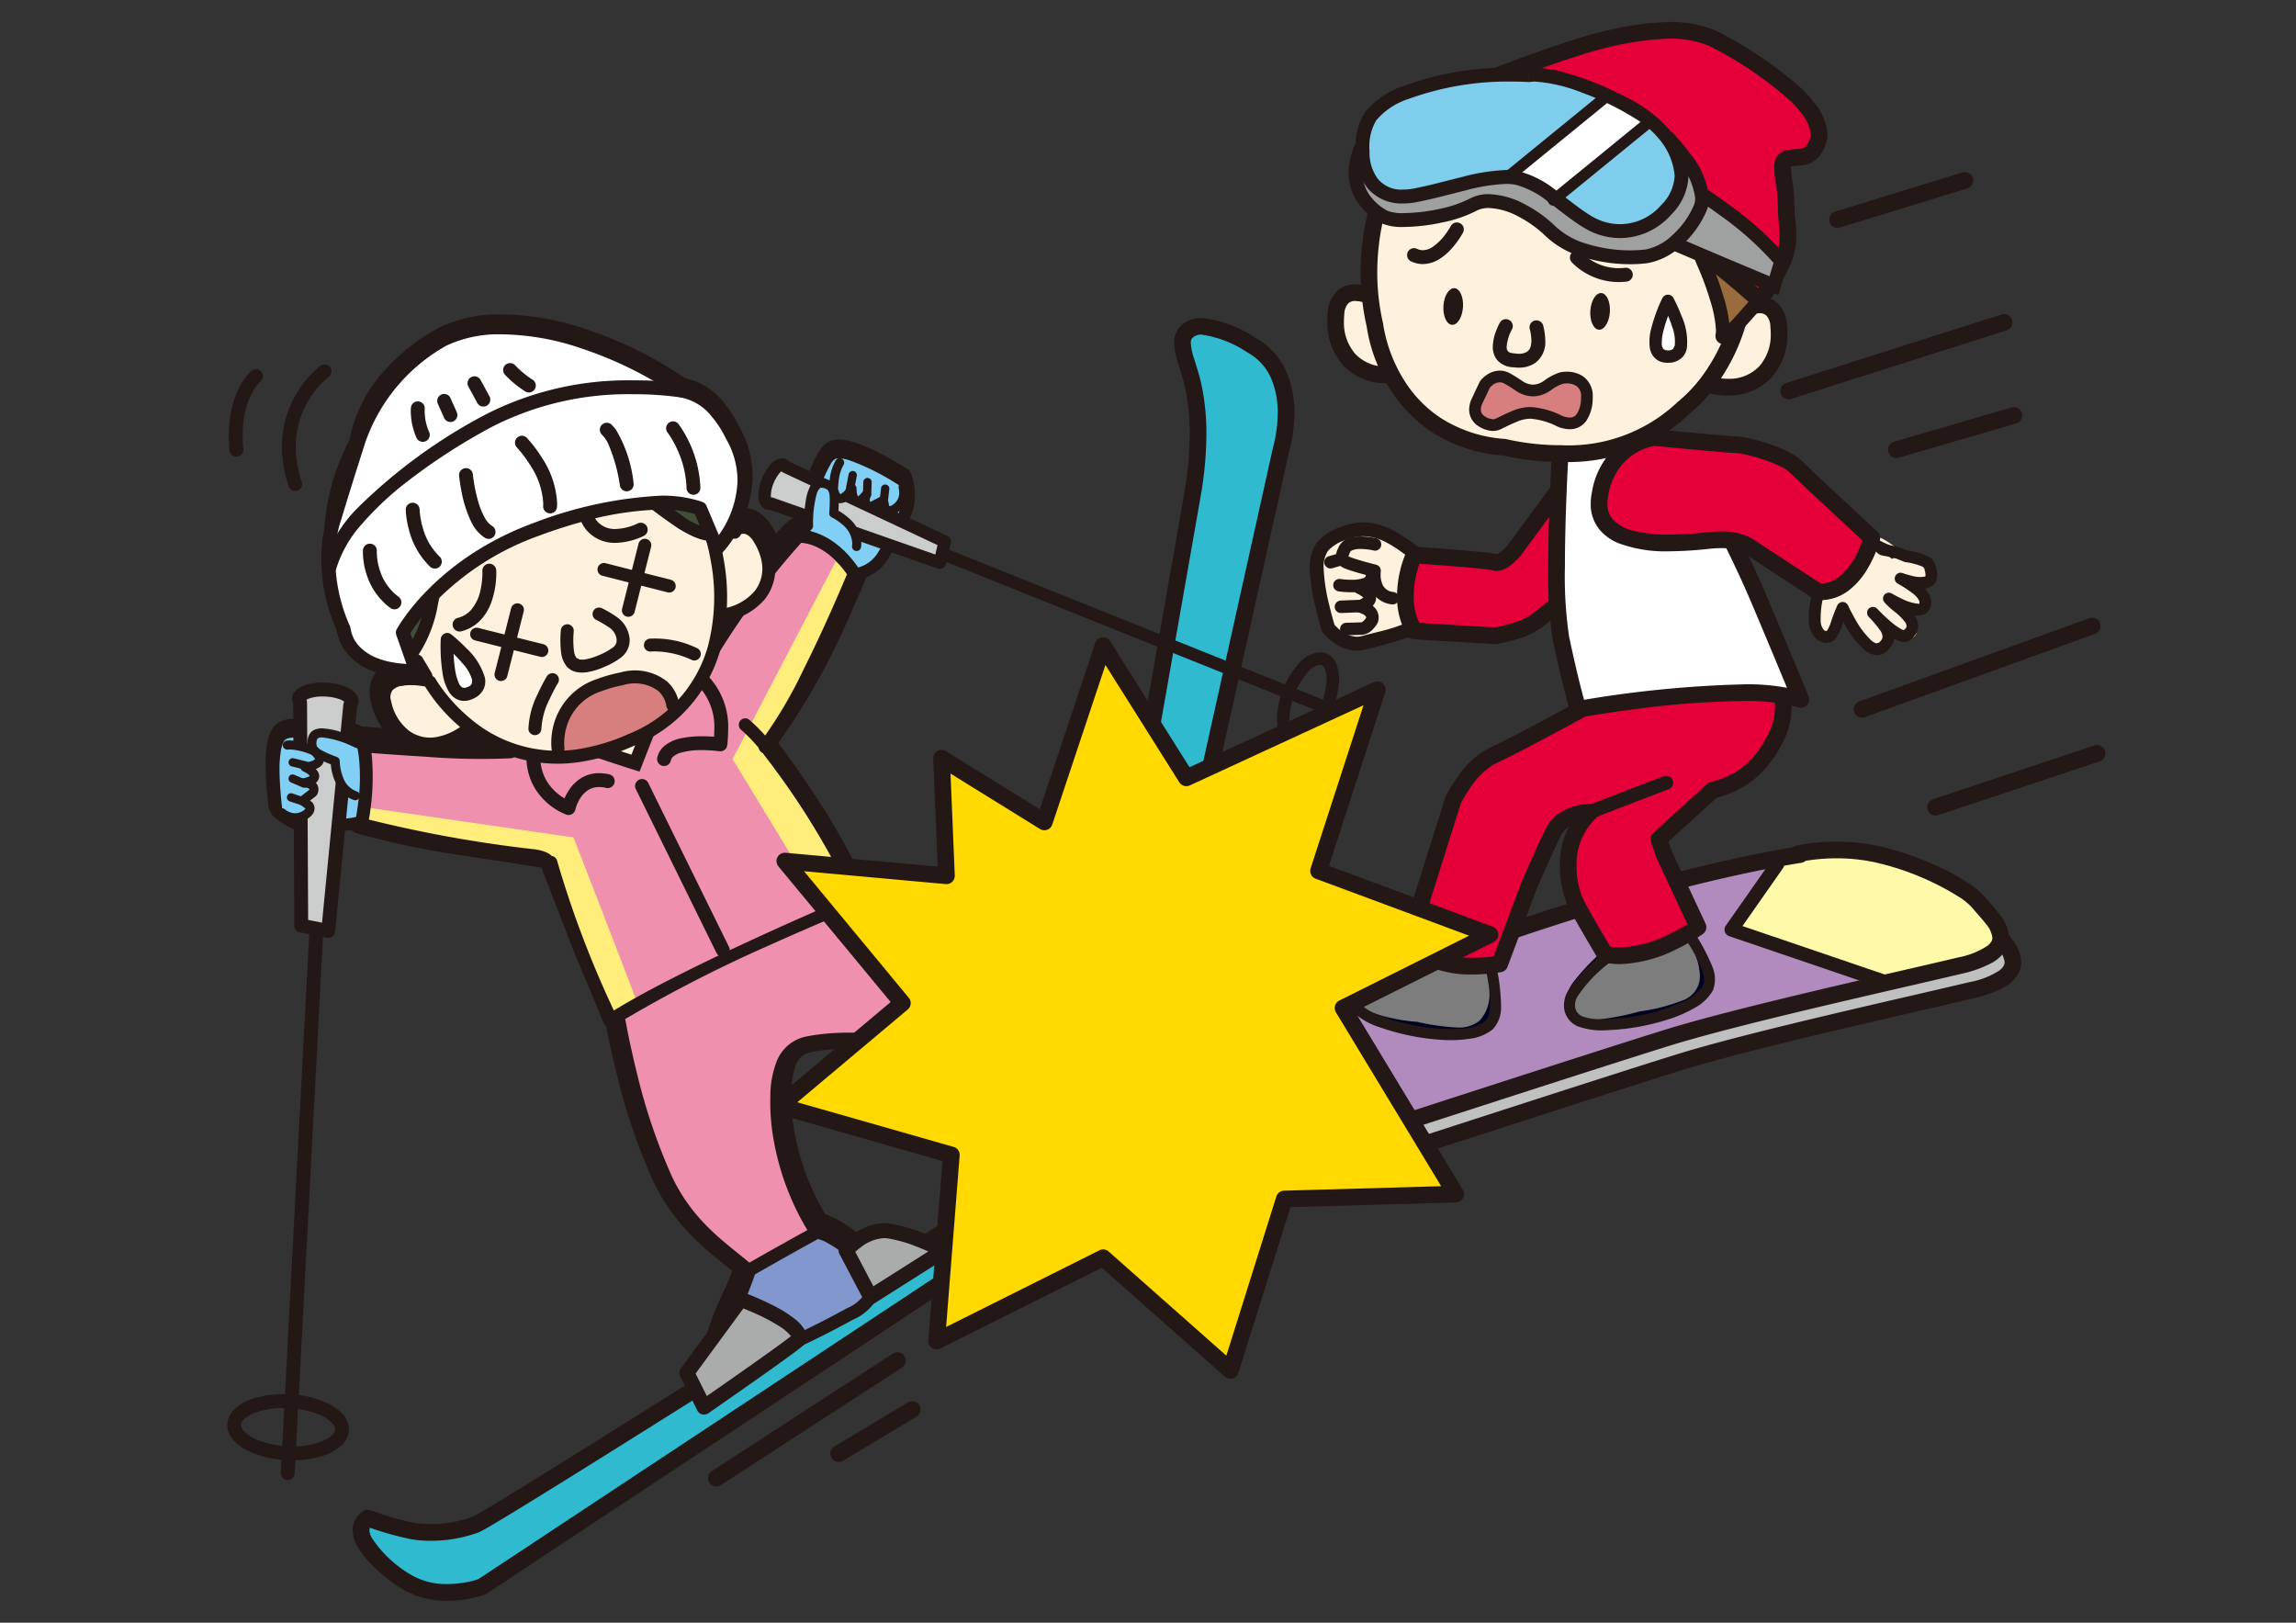<svg id="レイヤー_1" data-name="レイヤー 1" xmlns="http://www.w3.org/2000/svg" viewBox="0 0 150 106"><rect x="0" y="0" width="150" height="106" fill="#333333" stroke="none"/><defs><style>.cls-1{fill:#231815;}.cls-2{fill:#bfc0c0;}.cls-3{fill:#b28bbe;}.cls-4{fill:#fff9aa;}.cls-5{fill:#7d7d7d;}.cls-6{fill:#000321;}.cls-7{fill:#e60039;}.cls-8{fill:#fef2de;}.cls-9{fill:#fff;}.cls-10{fill:#996c3e;}.cls-11{fill:#d77f7e;}.cls-12{fill:#2fbad0;}.cls-13{fill:#81cff4;}.cls-14{fill:#cbcccc;}.cls-15{fill:#ef90ae;}.cls-16{fill:#ffed7c;}.cls-17{fill:#8197cd;}.cls-18{fill:#3f4f3a;}.cls-19{fill:#aaabab;}.cls-20{fill:#ffd900;}.cls-21{fill:#9fa0a0;}.cls-22{fill:#7fcdec;}</style></defs><path class="cls-1" d="M75.959,63.433a1.884,1.884,0,0,0-.228-.732,1.915,1.915,0,0,0-.924-.822,2.292,2.292,0,0,0-1.177-.134,4.931,4.931,0,0,0-1.612.558,3.832,3.832,0,0,0-1.769,1.25c-.13.114-.257.23-.379.349-1.436-.648-8.932-3.722-13.735-5.683a44.756,44.756,0,0,0-3.683-6.51c-.762-1.143-1.526-2.212-2.198-3.071l-.069-.085a44.065,44.065,0,0,0,3.994-6.675c1.162-2.476,2.025-4.578,2.028-4.581l-.016-.167c1.539-.418,1.944-2.145,2.705-3.399A3.309,3.309,0,0,0,59.02,31.09a18.06,18.06,0,0,0-3.411-1.715c-1.321-.384-1.495-.033-2.098,1.268a9.492,9.492,0,0,0-1.011,2.941,1.903,1.903,0,0,0,.042.722,1.711,1.711,0,0,0-.431-.009l-.245.109a17.067,17.067,0,0,0-1.349,1.48,4.536,4.536,0,0,0-.553-1.261,2.028,2.028,0,0,0-.767-.763,1.349,1.349,0,0,0-.867-.142c-.025-.187-.046-.378-.077-.561a5.811,5.811,0,0,0-.437-5.064s-1.16-2.62-3.275-2.901a25.121,25.121,0,0,0-6.381-3.176c-3.322-1.131-6.903-1.346-9.201-.163-2.316,1.192-4.928,3.72-5.514,6.56-.034.168-.07.339-.105.511A13.429,13.429,0,0,0,21.709,35.936c-.246.869-.318,2.415.751,4.851a2.976,2.976,0,0,0,2.305,2.398c.216.235.44.467.676.689a1.539,1.539,0,0,0-.422.32,1.597,1.597,0,0,0-.312,1.394l.052.228A4.046,4.046,0,0,0,26.201,48.078l.139.093c-1.459-.096-2.551-.185-2.556-.186l-.204.036a1.685,1.685,0,0,0-.511-.25,9.52,9.52,0,0,0-3.091-.32c-1.436,0-1.828.009-2.035,1.37a18.042,18.042,0,0,0,.121,3.815,3.303,3.303,0,0,0,2.447,1c.862-.096,1.822-.01,2.675-.176a.42.42,0,0,0,.291.473,90.979,90.979,0,0,0,12.269,2.184c.308.892.869,2.343,1.483,3.888.59,1.596,1.198,3.055,1.68,4.157.577,1.415.997,2.424.997,2.424l.133-.151-.003.07a47.724,47.724,0,0,0,3.109,10.415c1.488,3.13,3.729,4.589,5.306,5.923a13.895,13.895,0,0,1-.726,1.786v-.002c-.253.544-.549,1.199-.775,1.839a4.366,4.366,0,0,0-.321,1.822,1.145,1.145,0,0,0,.447.816,1.364,1.364,0,0,0,1.013.198,3.662,3.662,0,0,0,.814-.205,58.825,58.825,0,0,0,6.826-3.214,3.286,3.286,0,0,0,1.364-1.067,1.906,1.906,0,0,0,.323-1.331A4.466,4.466,0,0,0,55.584,80.867a7.977,7.977,0,0,0-1.248-.805,4.027,4.027,0,0,0-.534-.225l-.221-.054a16.555,16.555,0,0,1-2.307-6.432,13.234,13.234,0,0,1-.096-2.082l-.001-.001a5.361,5.361,0,0,1,.343-1.924,1.774,1.774,0,0,1,1.349-1.129c.243-.049.497-.091.762-.124a28.7,28.7,0,0,1,9.01.812c1.432.31,2.725.649,3.727.91.502.132.929.247,1.266.326a4.782,4.782,0,0,0,.786.148l.2-.04a.415.415,0,0,0,.142.413,8.169,8.169,0,0,0,1.156.768,4.293,4.293,0,0,0,2.477.626,2.374,2.374,0,0,0,1.936-1.693,34.699,34.699,0,0,0,1.272-3.932,9.068,9.068,0,0,0,.356-2.998m-45.207-15.722a10.083,10.083,0,0,0,1.139.712c-.65-.004-1.432-.028-2.254-.064a5.627,5.627,0,0,0,1.114-.648"/><path class="cls-1" d="M75.959,63.433l-.522.065a1.365,1.365,0,0,0-.16-.532l-.001-.002a1.388,1.388,0,0,0-.669-.6l-.002-.001a1.609,1.609,0,0,0-.624-.116,2.299,2.299,0,0,0-.285.019l-.065-.522.071.521a4.416,4.416,0,0,0-1.437.502l-.071.031a3.303,3.303,0,0,0-1.53,1.079l-.066.07c-.125.11-.246.221-.36.331a.526.526,0,0,1-.583.102c-.699-.316-2.939-1.249-5.589-2.342-2.653-1.094-5.728-2.353-8.129-3.333a.524.524,0,0,1-.287-.284A44.307,44.307,0,0,0,52.013,51.999l.001.002c-.756-1.134-1.514-2.195-2.175-3.038l.414-.324-.409.331-.069-.085a.525.525,0,0,1-.012-.646A43.586,43.586,0,0,0,53.703,41.653c.578-1.231,1.082-2.37,1.442-3.202.18-.416.324-.755.422-.99.049-.117.088-.209.113-.271l.03-.071.008-.02.003-.008.003-.008.005-.011.008-.017.051-.08.417.321-.524.049-.016-.167a.526.526,0,0,1,.386-.557,1.798,1.798,0,0,0,.75-.414,4.189,4.189,0,0,0,.841-1.203c.254-.489.492-1.035.802-1.547a2.069,2.069,0,0,0,.274-1.083,3.364,3.364,0,0,0-.098-.785c-.025-.101-.049-.182-.067-.235l-.02-.059-.005-.012.013-.005-.013.005v-0l.013-.005-.013.005L59.02,31.09l-.283.444c-0-0-.124-.079-.337-.207a15.536,15.536,0,0,0-2.938-1.446,2.536,2.536,0,0,0-.659-.126.378.378,0,0,0-.173.031.644.644,0,0,0-.231.26,8.482,8.482,0,0,0-.411.82c-.315.679-.499,1.078-.63,1.447a8.888,8.888,0,0,0-.342,1.371l-0.0.002-.009.118a1.945,1.945,0,0,0,.05.394.526.526,0,0,1-.574.633,2.025,2.025,0,0,0-.227-.014l-.059.002-.002 0-.051-.401.105.39-.054.011-.051-.401.105.39-.136-.508.214.481-.245.109-.214-.481.362.382a16.56,16.56,0,0,0-1.305,1.434.526.526,0,0,1-.914-.201,4.008,4.008,0,0,0-.489-1.114l-.003-.004a1.512,1.512,0,0,0-.562-.572l-.01-.005a.807.807,0,0,0-.387-.096l-.142.012a.526.526,0,0,1-.608-.45c-.026-.194-.047-.379-.074-.543a.525.525,0,0,1,.025-.27,5.516,5.516,0,0,0,.353-1.91,5.409,5.409,0,0,0-.754-2.712l-.024-.047-.009-.019a6.412,6.412,0,0,0-.862-1.328A3.301,3.301,0,0,0,44.47,25.717a.53.53,0,0,1-.246-.1l-.023-.017a24.902,24.902,0,0,0-6.212-3.082,16.516,16.516,0,0,0-5.201-.927,7.915,7.915,0,0,0-3.589.733,11.699,11.699,0,0,0-3.254,2.545,8.124,8.124,0,0,0-1.986,3.654c-.035.17-.071.339-.104.508l-.051.144a13.06,13.06,0,0,0-1.586,6.113q0,.311.017.62l-.019.172a3.848,3.848,0,0,0-.133,1.05,8.699,8.699,0,0,0,.859,3.446l.043.18-.289.018.289-.024 0.0.006-.289.018.289-.024a1.219,1.219,0,0,0,.045.215,2.172,2.172,0,0,0,.465.833,3.173,3.173,0,0,0,1.435.888.532.532,0,0,1,.223.144c.209.228.424.45.649.661a.526.526,0,0,1-.112.847,1.015,1.015,0,0,0-.281.209l.001-.001a.943.943,0,0,0-.216.645,1.566,1.566,0,0,0,.029.297l-.517.1.513-.116.052.228-.513.116.509-.134a3.523,3.523,0,0,0,1.246,1.975l-.314.423.292-.438.139.093a.526.526,0,0,1-.327.963c-.731-.048-1.371-.095-1.828-.129-.229-.017-.412-.031-.538-.041l-.146-.012-.039-.003-.012-.001-.005-.001-.005-.001-.035-.005.087-.519.092.518-.204.036a.527.527,0,0,1-.387-.082,1.204,1.204,0,0,0-.343-.175A8.929,8.929,0,0,0,21.554,48.016c-.39-.037-.829-.038-1.575-.038-.358-0-.642.001-.847.021a1.233,1.233,0,0,0-.321.062.273.273,0,0,0-.166.153,2.267,2.267,0,0,0-.181.687,7.185,7.185,0,0,0-.063,1.04c-0.0.613.046,1.274.093,1.778.023.252.047.465.064.615s.029.232.029.233l-.522.07.382-.362-.097.092.096-.093.001.001-.097.092.096-.093a3.288,3.288,0,0,0,.57.447,2.408,2.408,0,0,0,1.247.403l.19-.011c.936-.1,1.885-.019,2.633-.17a.526.526,0,0,1,.62.599l-.091-.014h.092l-.001.014-.091-.014h-.019l.03-.101.081.101h-.11l.03-.101.006.002a54.154,54.154,0,0,0,6.677,1.399c2.379.379,4.558.652,5.499.765a.527.527,0,0,1,.435.351c.301.874.862,2.324,1.475,3.865l.005.012c.586,1.584,1.19,3.034,1.668,4.129l.005.012c.577,1.414.994,2.418.995,2.421l-.486.202-.395-.348.133-.151a.526.526,0,0,1,.921.368l-.003.07-.526-.02.511-.127.007.033c.011.061.271,1.563.785,3.597A37.945,37.945,0,0,0,43.62,76.693c1.428,2.998,3.549,4.379,5.17,5.747a.528.528,0,0,1,.166.547,14.308,14.308,0,0,1-.754,1.862.526.526,0,0,1-1.004-.221v-.002h.526l.477.222c-.251.54-.541,1.182-.756,1.792l-.496-.175.498.169a4.588,4.588,0,0,0-.307,1.403l.01.191-.001-.004a.624.624,0,0,0,.229.45l.007.005a.692.692,0,0,0,.425.114l.207-.015.009-.001a3.148,3.148,0,0,0,.696-.178L48.725,88.6a58.619,58.619,0,0,0,6.776-3.194l.001-.001a2.772,2.772,0,0,0,1.154-.888A1.378,1.378,0,0,0,56.904,83.73l-.012-.181.522-.066-.521.074a2.626,2.626,0,0,0-.553-1.206A6.366,6.366,0,0,0,55.255,81.278l.329-.411-.323.415a7.459,7.459,0,0,0-1.163-.751l.238-.469-.233.472a3.524,3.524,0,0,0-.463-.196l.162-.501-.125.511-.221-.054a.529.529,0,0,1-.318-.228,17.064,17.064,0,0,1-2.386-6.65,13.993,13.993,0,0,1-.108-1.714q0-.224.008-.452l.526.019-.372.372L50.805,71.64a.525.525,0,0,1-.154-.386,5.844,5.844,0,0,1,.387-2.122l.003-.007a2.645,2.645,0,0,1,.627-.895,2.301,2.301,0,0,1,1.094-.531l.004-.001c.256-.051.523-.096.802-.13l-.001 0a15.515,15.515,0,0,1,1.936-.113,35.216,35.216,0,0,1,7.253.933l-.002-0c1.445.313,2.747.654,3.749.915.504.133.929.247,1.255.324l.002 0a4.412,4.412,0,0,0,.694.134l-.031.525-.104-.516.2-.04a.526.526,0,0,1,.619.626l-.085-.018h.087l-.002.018-.085-.018H69.023l.071-.087.043.087H69.023l.071-.087-.332.409.291-.438.035.025.102.08a7.815,7.815,0,0,0,.98.64l-.004-.002a4.159,4.159,0,0,0,1.896.583,2.238,2.238,0,0,0,.269-.016l.008-.001a1.848,1.848,0,0,0,1.497-1.349l.003-.009a34.207,34.207,0,0,0,1.253-3.87l-0.0.002a10.601,10.601,0,0,0,.367-2.391,3.599,3.599,0,0,0-.023-.42l.001.004.522-.065.523-.061a4.665,4.665,0,0,1,.03.543,11.555,11.555,0,0,1-.397,2.642l-0.0.002a35.194,35.194,0,0,1-1.292,3.993l-.491-.189.495.18a2.902,2.902,0,0,1-2.375,2.036l-.055-.523.063.522a3.288,3.288,0,0,1-.396.024,5.162,5.162,0,0,1-2.394-.709l-.004-.002a8.892,8.892,0,0,1-.88-.553c-.108-.077-.194-.142-.255-.189l-.071-.055-.018-.014-.001-.001.298-.382-.268.404-.03-.021.298-.382-.268.404-.04-.03a.937.937,0,0,1-.346-.73l.021-.202.515.11.104.516-.2.04-.135.009a5.198,5.198,0,0,1-.878-.161l.002 0c-.35-.083-.778-.198-1.279-.33-1.001-.261-2.285-.597-3.705-.904l-.002-0a34.228,34.228,0,0,0-7.027-.908,14.469,14.469,0,0,0-1.804.104l-.001 0c-.251.031-.492.071-.723.117l.004-.001a1.244,1.244,0,0,0-.606.284,1.611,1.611,0,0,0-.372.548l-.479-.218.482.212a4.886,4.886,0,0,0-.299,1.726l-.526-.014.372-.372.001.001a.525.525,0,0,1,.154.391q-.007.209-.007.415a12.927,12.927,0,0,0,.1,1.584,16.043,16.043,0,0,0,2.228,6.213l-.443.283.125-.511.221.054.036.01a4.534,4.534,0,0,1,.606.254l.005.003a8.489,8.489,0,0,1,1.333.859l.006.005a7.398,7.398,0,0,1,1.265,1.257,3.667,3.667,0,0,1,.758,1.696l.001.008a2.494,2.494,0,0,1,.02.313,2.433,2.433,0,0,1-.431,1.382,3.801,3.801,0,0,1-1.574,1.246l.002-.001a59.026,59.026,0,0,1-6.876,3.235l.002-.001a4.178,4.178,0,0,1-.932.233l-.06-.523.069.522a2.622,2.622,0,0,1-.345.024,1.739,1.739,0,0,1-1.049-.319l.312-.424-.305.429a1.669,1.669,0,0,1-.664-1.182l-0-.004a2.74,2.74,0,0,1-.017-.309,5.539,5.539,0,0,1,.363-1.742l.002-.006c.237-.67.54-1.337.794-1.885a.526.526,0,0,1,1.004.222v.002h-.526l-.478-.221a13.509,13.509,0,0,0,.698-1.71l.506.145-.34.402c-1.532-1.3-3.893-2.836-5.441-6.098a39.064,39.064,0,0,1-2.364-6.929c-.261-1.038-.457-1.939-.589-2.582-.066-.322-.115-.579-.148-.758-.017-.089-.029-.158-.038-.206l-.01-.054-.002-.013-0-.001.491-.091-.485.121-.006-.03.491-.091-.485.121-.015-.147.003-.07.526.02.395.348-.133.151a.526.526,0,0,1-.881-.146c-0-.001-.42-1.01-.998-2.427l.487-.199-.482.211c-.485-1.11-1.096-2.576-1.691-4.185l.494-.183-.489.194c-.616-1.549-1.178-3.001-1.492-3.911l.498-.172-.063.523c-.948-.114-3.138-.388-5.538-.771a54.997,54.997,0,0,1-6.823-1.433l.156-.503-.149.505a.945.945,0,0,1-.674-.909l.012-.151.52.083.1.517c-.956.181-1.929.09-2.717.183a2.749,2.749,0,0,1-.307.017,3.467,3.467,0,0,1-1.848-.59,4.214,4.214,0,0,1-.733-.588.528.528,0,0,1-.139-.292,24.158,24.158,0,0,1-.195-2.765,8.162,8.162,0,0,1,.075-1.199,3.5,3.5,0,0,1,.246-.928,1.43,1.43,0,0,1,.392-.522,1.649,1.649,0,0,1,.871-.33,9.215,9.215,0,0,1,1.046-.036c.744 0,1.211-.001,1.674.042a9.943,9.943,0,0,1,1.545.293,2.186,2.186,0,0,1,.678.325l-.295.436-.092-.518.204-.036.179-.001-.087.514.052-.519.034.005-.087.514.052-.519-.038.379.034-.38.005 0-.038.379.034-.38c.044.004,1.123.091,2.542.184l-.035.525-.292.438-.139-.093-.021-.015a4.57,4.57,0,0,1-1.637-2.551l-.005-.018-.052-.228-.003-.017a2.619,2.619,0,0,1-.048-.496,1.992,1.992,0,0,1,.486-1.349l.001-.001a2.064,2.064,0,0,1,.563-.43l.249.464-.361.383c-.248-.233-.481-.474-.703-.717l.388-.355-.165.5a3.958,3.958,0,0,1-2.268-1.703,2.779,2.779,0,0,1-.398-1.163L22.46,40.787l-.482.212a9.728,9.728,0,0,1-.948-3.869,4.897,4.897,0,0,1,.173-1.337l.506.143-.525.028q-.018-.337-.018-.677a14.111,14.111,0,0,1,1.708-6.606l.465.246-.516-.103c.035-.177.072-.348.105-.514a9.158,9.158,0,0,1,2.232-4.143,12.736,12.736,0,0,1,3.557-2.779,8.939,8.939,0,0,1,4.07-.85,17.553,17.553,0,0,1,5.541.983,25.61,25.61,0,0,1,6.526,3.252l-.315.421.069-.522a4.428,4.428,0,0,1,2.772,1.748,7.299,7.299,0,0,1,.915,1.462l-.481.213.457-.26a6.469,6.469,0,0,1,.892,3.233,6.569,6.569,0,0,1-.418,2.274l-.494-.182.519-.088c.034.203.056.399.08.58l-.522.069-.086-.519a1.915,1.915,0,0,1,.314-.026,1.859,1.859,0,0,1,.891.225l-.252.462.242-.467a2.548,2.548,0,0,1,.973.954l-.003-.004a5.064,5.064,0,0,1,.617,1.407l-.509.135-.406-.335a17.56,17.56,0,0,1,1.393-1.527l.148-.099.245-.109.078-.028.087-.017a1.581,1.581,0,0,1,.194-.01,3.107,3.107,0,0,1,.346.021l-.059.523-.515.11a2.983,2.983,0,0,1-.073-.613,1.676,1.676,0,0,1,.029-.319l-0.0.002a9.9,9.9,0,0,1,.383-1.525c.156-.439.354-.862.667-1.538a5.877,5.877,0,0,1,.648-1.182,1.445,1.445,0,0,1,.486-.4,1.427,1.427,0,0,1,.636-.138,3.49,3.49,0,0,1,.952.168,12.559,12.559,0,0,1,2.309,1.046c.702.389,1.232.727,1.238.73a.53.53,0,0,1,.207.25,4.359,4.359,0,0,1,.263,1.478,3.116,3.116,0,0,1-.426,1.629c-.35.571-.642,1.317-1.061,2.013a4.285,4.285,0,0,1-.777.973,2.859,2.859,0,0,1-1.179.648l-.138-.508.524-.049.016.167a.528.528,0,0,1-.107.37l-.417-.321.467.241-.051.08-.417-.321.467.241-.457-.236.471.206-.014.029-.457-.236.471.206-.219-.096.22.093-.001.003-.219-.096.22.093c-.043.101-.896,2.172-2.034,4.596a44.547,44.547,0,0,1-4.049,6.767l-.421-.316.409-.331.069.085.005.006c.683.873,1.453,1.951,2.221,3.103l.001.002a45.2,45.2,0,0,1,3.73,6.598l-.486.203.199-.487c2.402.981,5.477,2.239,8.132,3.334,2.657,1.096,4.884,2.024,5.621,2.356l-.216.48-.367-.377c.13-.126.264-.248.398-.366l.348.395-.414-.325a4.361,4.361,0,0,1,2.008-1.422l.175.496-.246-.465a5.448,5.448,0,0,1,1.787-.615l.006-.001a3.354,3.354,0,0,1,.416-.027,2.66,2.66,0,0,1,1.029.197l-.002-.001a2.442,2.442,0,0,1,1.179,1.045l-.001-.002a2.404,2.404,0,0,1,.296.933l.001.004Zm-45.207-15.722.308-.427a9.559,9.559,0,0,0,1.08.675.526.526,0,0,1-.252.99c-.66-.004-1.447-.029-2.273-.065a.526.526,0,0,1-.186-1.009,5.099,5.099,0,0,0,1.01-.588.526.526,0,0,1,.621-.004l-.308.427.313.423a6.149,6.149,0,0,1-1.219.708l-.209-.483.023-.526c.817.036,1.594.06,2.234.064l-.003.526-.248.464a10.603,10.603,0,0,1-1.199-.749l.308-.427.313.423Z"/><path class="cls-2" d="M118.293,57.369a12.682,12.682,0,0,1,5.225.053c2.773.639,5.758,2.133,6.612,3.2.853,1.065,3.199,2.985-1.28,4.051-4.478,1.066-13.222,2.986-18.34,4.478-2.844.83-23.886,7.678-23.886,7.678l-4.478-7.678s20.473-9.17,36.255-11.729"/><path class="cls-1" d="M118.166,56.839a12.357,12.357,0,0,1,2.629-.26,12.729,12.729,0,0,1,2.845.312,19.974,19.974,0,0,1,4.143,1.481,13.773,13.773,0,0,1,1.649.938,5.144,5.144,0,0,1,1.123.971c.206.259.561.625.875,1.044a2.649,2.649,0,0,1,.622,1.529,1.568,1.568,0,0,1-.198.764,2.434,2.434,0,0,1-1.011.922,7.644,7.644,0,0,1-1.868.661c-4.485,1.068-13.228,2.988-18.314,4.471-1.401.409-7.383,2.331-12.995,4.146-2.808.908-5.527,1.79-7.544,2.445s-3.329,1.082-3.332,1.083a.544.544,0,0,1-.639-.243l-4.478-7.678a.544.544,0,0,1,.248-.771c.022-.007,20.495-9.187,36.39-11.77a.544.544,0,0,1,.174,1.075c-7.828,1.269-16.872,4.192-23.944,6.798-3.537,1.303-6.583,2.527-8.743,3.424-1.08.449-1.939.816-2.528,1.071s-.903.396-.904.396l-.222-.497.47-.274,4.478,7.678-.47.274-.168-.518c0-0,5.261-1.712,10.878-3.528,5.62-1.817,11.581-3.733,13.025-4.155,5.151-1.502,13.895-3.42,18.366-4.485a5.267,5.267,0,0,0,1.889-.742,1.015,1.015,0,0,0,.289-.308.474.474,0,0,0,.062-.238,1.663,1.663,0,0,0-.406-.878c-.258-.348-.592-.692-.853-1.015a4.155,4.155,0,0,0-.883-.75,17.725,17.725,0,0,0-5.426-2.26,11.648,11.648,0,0,0-2.601-.285,12.69,12.69,0,0,0-1.73.117c-.21.029-.375.058-.486.08l-.124.025-.036.008a.544.544,0,1,1-.253-1.059Z"/><path class="cls-3" d="M129.329,59.235c-.852-1.067-3.839-2.56-6.612-3.2a10.055,10.055,0,0,0-4.263-.015,7.149,7.149,0,0,0-.856.229H117.174c-15.782,2.56-35.829,11.517-35.829,11.517l4.479,7.678s21.041-6.848,23.885-7.678c4.259-1.242,11.024-2.778,15.756-3.874.954-.221,1.834-.425,2.584-.605,4.48-1.065,2.133-2.984,1.28-4.051"/><path class="cls-4" d="M128.903,59.021c-.852-1.067-3.839-2.56-6.612-3.2a19.321,19.321,0,0,0-6.078.267,16.366,16.366,0,0,1-3.038,4.639c3.526.705,7.364,2.371,10.715,3.359.956-.222,2.981-.834,3.732-1.014,4.48-1.065,2.133-2.984,1.28-4.051"/><path class="cls-1" d="M117.367,55.24a12.358,12.358,0,0,1,2.629-.26,12.729,12.729,0,0,1,2.845.312,19.976,19.976,0,0,1,4.142,1.481,13.771,13.771,0,0,1,1.649.938,5.139,5.139,0,0,1,1.123.971c.206.259.561.624.876,1.044a2.647,2.647,0,0,1,.623,1.529,1.569,1.569,0,0,1-.198.764,2.434,2.434,0,0,1-1.011.922,7.643,7.643,0,0,1-1.868.661c-4.485,1.068-13.228,2.988-18.314,4.471-1.401.409-7.383,2.331-12.995,4.146-2.808.908-5.527,1.79-7.544,2.445s-3.329,1.082-3.332,1.083a.544.544,0,0,1-.639-.243l-4.478-7.678a.544.544,0,0,1,.248-.771c.022-.007,20.495-9.187,36.39-11.77a.544.544,0,0,1,.174,1.075c-7.828,1.269-16.872,4.192-23.944,6.798-3.537,1.303-6.583,2.527-8.743,3.424-1.08.449-1.939.816-2.528,1.071s-.903.396-.904.396l-.222-.497.47-.274,4.478,7.678-.47.274-.168-.518c0-0,5.261-1.712,10.878-3.528,5.62-1.817,11.581-3.733,13.025-4.155,5.151-1.502,13.895-3.42,18.366-4.485a5.268,5.268,0,0,0,1.889-.742,1.014,1.014,0,0,0,.289-.308.473.473,0,0,0,.062-.238,1.663,1.663,0,0,0-.407-.878c-.258-.348-.593-.692-.853-1.015a4.152,4.152,0,0,0-.883-.75,17.72,17.72,0,0,0-5.425-2.26,11.646,11.646,0,0,0-2.601-.285,12.689,12.689,0,0,0-1.73.117c-.21.029-.375.058-.486.08l-.124.025-.036.008a.544.544,0,1,1-.253-1.059Z"/><path class="cls-5" d="M105.996,61.333s-4.702,3.297-3.314,4.973c.873,1.059,3.144.181,4.482-.067,2.589-.479,4.821-.856,3.823-3.741-.461-1.34-.562-2.273-1.639-2.666Z"/><path class="cls-6" d="M105.996,61.333l.099.141c-.001 0-.219.153-.551.413a15.29,15.29,0,0,0-1.861,1.7,3.513,3.513,0,0,0-1.085,2.002.916.916,0,0,0,.216.606,1.519,1.519,0,0,0,1.238.448,18.148,18.148,0,0,0,3.079-.574,12.269,12.269,0,0,0,2.8-.72A1.669,1.669,0,0,0,111.056,63.745a3.701,3.701,0,0,0-.234-1.191c-.233-.679-.375-1.245-.581-1.669a1.597,1.597,0,0,0-.954-.891l.059-.162.071.158-3.352,1.501-.071-.158.099.141-.099-.141L105.925,61.175l3.352-1.501.13-.005a1.95,1.95,0,0,1,1.146,1.065,17.572,17.572,0,0,1,.596,1.707,4.032,4.032,0,0,1,.253,1.303,2.02,2.02,0,0,1-1.323,1.916,12.507,12.507,0,0,1-2.884.748,18.055,18.055,0,0,1-3.142.58,1.856,1.856,0,0,1-1.504-.573,1.265,1.265,0,0,1-.296-.827,2.778,2.778,0,0,1,.589-1.503,14.688,14.688,0,0,1,3.055-2.895l.029-.016Z"/><path class="cls-1" d="M109.369,60.333c.003-.003.156.186.38.495a13.076,13.076,0,0,1,1.175,1.895,4.373,4.373,0,0,1,.364.995,1.089,1.089,0,0,1-.026.661l-.008.013a2.95,2.95,0,0,1-1.346,1.059,12.799,12.799,0,0,1-3.712,1.026,10.62,10.62,0,0,1-1.755.094,2.936,2.936,0,0,1-1.114-.201l-.113-.066-.002-.005a.793.793,0,0,1-.308-.496,1.183,1.183,0,0,1,.143-.694,9.129,9.129,0,0,1,3.261-2.958.361.361,0,0,0-.392-.606,9.697,9.697,0,0,0-3.517,3.249,1.899,1.899,0,0,0-.21,1.12,1.522,1.522,0,0,0,.56.938l-.003.001.261.165a4.637,4.637,0,0,0,1.987.278,14.997,14.997,0,0,0,4.006-.708,8.63,8.63,0,0,0,1.753-.772,2.996,2.996,0,0,0,1.136-1.089l.017-.031a2.066,2.066,0,0,0-.018-1.505,12.808,12.808,0,0,0-1.965-3.311.361.361,0,0,0-.559.456"/><path class="cls-5" d="M93.268,61.929s-5.586,1.334-4.913,3.403c.422,1.306,2.857,1.326,4.193,1.588,2.581.508,4.795.98,4.931-2.071.064-1.416.313-2.32-.543-3.082Z"/><path class="cls-6" d="M93.268,61.929l.04.168c-.001 0-.305.073-.767.212a14.011,14.011,0,0,0-2.587,1.039,4.473,4.473,0,0,0-1.072.78,1.272,1.272,0,0,0-.411.858.936.936,0,0,0,.048.292,1.239,1.239,0,0,0,.572.669,11.722,11.722,0,0,0,3.49.803,14.598,14.598,0,0,0,2.604.369,2.098,2.098,0,0,0,1.486-.456,2.524,2.524,0,0,0,.635-1.822c.027-.585.083-1.078.083-1.495a1.72,1.72,0,0,0-.568-1.45l.115-.129.008.173-3.668.162-.008-.173.04.168-.04-.168L93.26,61.756l3.668-.162.123.044a2.072,2.072,0,0,1,.684,1.708c-0.0.448-.058.94-.083,1.511a2.855,2.855,0,0,1-.746,2.059,2.434,2.434,0,0,1-1.721.549,14.848,14.848,0,0,1-2.671-.376c-.651-.128-1.599-.199-2.447-.404a4.059,4.059,0,0,1-1.158-.444,1.584,1.584,0,0,1-.719-.856,1.283,1.283,0,0,1-.065-.398,1.889,1.889,0,0,1,.841-1.402A13.388,13.388,0,0,1,93.228,61.761l.033-.005Z"/><path class="cls-1" d="M96.771,62.243c.003-.003.076.23.172.6a13.212,13.212,0,0,1,.394,2.194,4.402,4.402,0,0,1-.028,1.06,1.091,1.091,0,0,1-.267.605l-.011.009a2.946,2.946,0,0,1-1.642.49,12.759,12.759,0,0,1-3.829-.413,10.531,10.531,0,0,1-1.666-.559,2.958,2.958,0,0,1-.961-.596l-.081-.104.001-.004a.789.789,0,0,1-.104-.575,1.176,1.176,0,0,1,.388-.593,9.157,9.157,0,0,1,4.123-1.55.363.363,0,0,0,.281-.423.359.359,0,0,0-.423-.284,9.676,9.676,0,0,0-4.465,1.726,1.892,1.892,0,0,0-.607.964,1.532,1.532,0,0,0,.175,1.078h-.003l.182.249a4.621,4.621,0,0,0,1.746.99,14.982,14.982,0,0,0,3.985.816,8.578,8.578,0,0,0,1.914-.072,2.986,2.986,0,0,0,1.456-.595l.027-.022a2.056,2.056,0,0,0,.539-1.406,12.809,12.809,0,0,0-.607-3.803.361.361,0,0,0-.687.219"/><path class="cls-7" d="M115.414,43.453c.16.479,2.03,2.115.479,4.959a5.766,5.766,0,0,1-3.999,3.199l-3.519,3.199.321.959,2.239,4.8s-3.36,2.4-6.078,1.759c0,0-1.439-2.399-1.919-3.359s-1.12-3.998.959-5.917a2.855,2.855,0,0,0-2.398,1.279c-.64,1.278-1.6,3.518-1.6,3.518l-1.919,5.119s-5.279.958-5.758-2.08l2.72-8.638s1.119-2.239,2.558-2.878c1.44-.64,6.398-3.359,6.398-3.359Z"/><path class="cls-1" d="M115.414,43.453,115.93,43.281l-.145.048.14-.061.005.013-.145.048.14-.061a3.422,3.422,0,0,0,.188.291,4.667,4.667,0,0,1,.935,2.686,5.046,5.046,0,0,1-.678,2.428,7.29,7.29,0,0,1-1.774,2.241,6.431,6.431,0,0,1-2.571,1.225l-.132-.528.366.403-3.256,2.96.198.593,2.226,4.772a.543.543,0,0,1-.177.673,12.761,12.761,0,0,1-1.697.981,8.883,8.883,0,0,1-3.717.988,4.809,4.809,0,0,1-1.106-.123.542.542,0,0,1-.342-.25c-.001-.001-.361-.602-.783-1.325-.423-.725-.902-1.563-1.156-2.07a6.286,6.286,0,0,1-.542-2.626,5.227,5.227,0,0,1,1.618-3.935l.369.4v.544l-.007 0a3.168,3.168,0,0,0-.875.162,1.712,1.712,0,0,0-1.03.816c-.313.624-.711,1.501-1.029,2.216-.319.716-.557,1.272-.557,1.273l-.5-.214.51.191-1.919,5.119a.546.546,0,0,1-.412.344,11.627,11.627,0,0,1-1.883.152,7.028,7.028,0,0,1-2.682-.456,3.254,3.254,0,0,1-1.175-.816,2.725,2.725,0,0,1-.653-1.41.553.553,0,0,1,.018-.248l2.72-8.638.032-.08a10.354,10.354,0,0,1,.784-1.274,5.534,5.534,0,0,1,2.04-1.859c.682-.303,2.29-1.145,3.703-1.902.708-.379,1.372-.738,1.859-1.003s.795-.433.795-.434l.144-.054,11.517-2.56a.544.544,0,0,1,.634.359l-.516.172.118.531-11.517,2.56-.118-.531.262.477c-.001.001-1.242.681-2.664,1.442-1.426.763-3.017,1.599-3.774,1.937a4.555,4.555,0,0,0-1.598,1.499c-.216.301-.393.587-.513.795-.06.104-.107.189-.137.246l-.034.065-.01.019-.487-.243.519.164L92.74,61.051l-.519-.164.538-.085a1.63,1.63,0,0,0,.392.857,2.597,2.597,0,0,0,1.308.713,7.004,7.004,0,0,0,1.736.194,11.074,11.074,0,0,0,1.206-.068c.153-.017.276-.034.36-.047l.094-.015.028-.005.097.536-.51-.191,1.92-5.119.009-.023c.002-.005.96-2.242,1.613-3.548a2.536,2.536,0,0,1,.817-.941,3.919,3.919,0,0,1,2.068-.639.544.544,0,0,1,.369.944,4.136,4.136,0,0,0-1.268,3.135,5.275,5.275,0,0,0,.426,2.139c.226.453.706,1.294,1.123,2.009.418.717.776,1.312.776,1.314l-.467.28.125-.53a3.725,3.725,0,0,0,.856.094,7.85,7.85,0,0,0,3.242-.879,12.774,12.774,0,0,0,1.122-.615c.136-.084.242-.153.313-.201l.08-.054.023-.016.316.443-.493.23L108.203,55.998l-.023-.058-.321-.959a.546.546,0,0,1,.15-.575l3.519-3.199a.55.55,0,0,1,.234-.125,5.342,5.342,0,0,0,2.148-1.014,6.212,6.212,0,0,0,1.504-1.917,3.958,3.958,0,0,0,.545-1.907,3.187,3.187,0,0,0-.434-1.576c-.115-.207-.237-.386-.344-.545a2.222,2.222,0,0,1-.284-.499l.516-.172.118.531Z"/><path class="cls-8" d="M93.445,36.936a21.187,21.187,0,0,0-2.64-1.89,3.423,3.423,0,0,0-3.05-.198c-1.347.528-1.746,1.028-1.728,2.415a18.314,18.314,0,0,0,.751,3.775,2.442,2.442,0,0,0,2.337.941c1.522-.43,3.722-.67,4.447-2.373Z"/><path class="cls-1" d="M93.445,36.936l-.288.35c-0-0-.111-.091-.293-.237-.272-.218-.701-.554-1.132-.869a8.602,8.602,0,0,0-1.121-.726,3.474,3.474,0,0,0-1.533-.425,3.137,3.137,0,0,0-1.157.241,2.584,2.584,0,0,0-1.163.715,1.876,1.876,0,0,0-.278,1.191l.001.08a11.932,11.932,0,0,0,.37,2.309c.091.378.182.715.249.956s.112.384.112.384l-.433.133.359-.277-.089.069.089-.07.001.001-.089.069.089-.07a2.707,2.707,0,0,0,.467.442,1.771,1.771,0,0,0,1.032.391,1.293,1.293,0,0,0,.355-.05c.793-.223,1.706-.389,2.48-.695A2.752,2.752,0,0,0,93.146,39.429l.417.178-.453.02-.118-2.67.453-.02-.288.35.288-.35.453-.02.122,2.773-.04.095a3.649,3.649,0,0,1-2.176,1.908,25.893,25.893,0,0,1-2.565.724,2.202,2.202,0,0,1-.602.084,2.683,2.683,0,0,1-1.61-.597,3.515,3.515,0,0,1-.607-.587l-.05-.065-.024-.079c-.002-.006-.187-.61-.375-1.394a12.678,12.678,0,0,1-.395-2.508l-.001-.094a2.749,2.749,0,0,1,.462-1.739,3.411,3.411,0,0,1,1.554-1.011,4.044,4.044,0,0,1,1.488-.303,4.355,4.355,0,0,1,1.922.513,12.07,12.07,0,0,1,1.705,1.139c.566.43,1.025.808,1.028.81l.156.128.009.202Z"/><path class="cls-1" d="M89.733,35.958l-.064-.014a4.096,4.096,0,0,0-.772-.084,1.506,1.506,0,0,0-.53.077c-.127.057-.151.09-.175.157l-.052.113-.124-.082.127.078-.003.004-.124-.082.127.078-.047.137 0.0.005-.022.006.017-.016.005.01-.022.006.017-.016.066.037c.244.099.692.234,1.065.337.375.104.68.179.68.18a.407.407,0,0,1,.305.455l-.001.006a1.663,1.663,0,0,0-.01.187,1.531,1.531,0,0,0,.149.692.823.823,0,0,0,.678.44.408.408,0,1,1-.115.807,1.651,1.651,0,0,1-1.283-.865,2.324,2.324,0,0,1-.244-1.074,2.294,2.294,0,0,1,.019-.311l.403.059-.098.396c-.002-.001-.315-.078-.702-.185-.388-.108-.841-.241-1.154-.367a.936.936,0,0,1-.435-.337.801.801,0,0,1-.135-.45,1.115,1.115,0,0,1,.178-.582l.34.224-.392-.111a1.059,1.059,0,0,1,.657-.692,2.277,2.277,0,0,1,.832-.136,4.874,4.874,0,0,1,1.028.121.408.408,0,1,1-.192.793Z"/><path class="cls-1" d="M86.798,36.339l.802-.23a.408.408,0,0,1,.225.784l-.802.23a.408.408,0,0,1-.225-.784"/><path class="cls-1" d="M87.584,37.824l.051.007a5.358,5.358,0,0,0,.649.042,2.328,2.328,0,0,0,.76-.101.412.412,0,0,0,.162-.095l.024-.074-.002-.035a.408.408,0,1,1,.81-.092l.007.127a.915.915,0,0,1-.228.614,1.383,1.383,0,0,1-.748.396,3.627,3.627,0,0,1-.785.076,5.993,5.993,0,0,1-.823-.058.408.408,0,1,1,.124-.806Z"/><path class="cls-1" d="M89.009,38.041a2.376,2.376,0,0,1,.398.22,1.469,1.469,0,0,1,.308.277.803.803,0,0,1,.192.503.794.794,0,0,1-.269.574,1.999,1.999,0,0,1-.636.375l-.152-.378.093-.397a2.132,2.132,0,0,1,.512.202,1.382,1.382,0,0,1,.394.318.927.927,0,0,1,.22.595,1.018,1.018,0,0,1-.063.347l-.037.077a2.235,2.235,0,0,1-.249.32,1.097,1.097,0,0,1-.735.393c-.333.01-1.002.031-1.002.031a.408.408,0,1,1-.025-.815l1.002-.031.001.051-.01-.05.009-.001.001.051-.01-.05.016-.007a.777.777,0,0,0,.204-.183l.081-.104.021-.03.004-.006.346.215-.383-.139.015-.07-.033-.075a.768.768,0,0,0-.274-.18l-.141-.052-.04-.012-.008-.002a.408.408,0,0,1-.059-.775,1.253,1.253,0,0,0,.379-.21l.021-.023.003-.004.08.044-.089,0,.009-.044.08.044-.089,0h.08l-.075.032-.005-.032h.08l-.075.032-.054-.063-.225-.156-.094-.048-.025-.012-.005-.002a.408.408,0,1,1,.314-.752Z"/><path class="cls-1" d="M87.601,39.23l1.437-.058a.408.408,0,1,1,.033.815l-1.437.058a.408.408,0,1,1-.033-.815"/><path class="cls-7" d="M102.938,30.497l-3.999,5.438s-.799.96-1.279.8c-.48-.16-5.278-.48-5.278-.48s-1.28,2.719,0,4.959l5.278.321a7.792,7.792,0,0,0,2.719-.961c.8-.639,4.319-3.36,4.319-3.36Z"/><path class="cls-1" d="M102.938,30.497l.439.322-3.999,5.438-.02.026a4.766,4.766,0,0,1-.458.468,2.97,2.97,0,0,1-.465.344,1.324,1.324,0,0,1-.659.202.906.906,0,0,1-.29-.047l.002.001.029-.086-.024.088-.005-.002.029-.086-.024.088c-.018-.006-.155-.031-.327-.053-.621-.081-1.837-.183-2.884-.263-1.049-.08-1.935-.139-1.937-.14l.036-.543.492.232-.003.006a6.494,6.494,0,0,0-.514,2.44,4.006,4.006,0,0,0,.497,2.01l-.473.27.033-.543,5.278.321-.033.543-.09-.537.075-.013a11.4,11.4,0,0,0,1.139-.275,4.128,4.128,0,0,0,1.255-.56c.81-.647,4.324-3.363,4.326-3.365l.333.431-.527.138-1.76-6.717.527-.138.439.322-.439-.322.527-.138,1.76,6.717a.544.544,0,0,1-.194.569c-.002.001-.88.68-1.859,1.439-.979.759-2.06,1.601-2.453,1.915a5.49,5.49,0,0,1-1.854.819c-.609.168-1.103.251-1.114.253l-.123.006-5.278-.321a.543.543,0,0,1-.439-.273,5.093,5.093,0,0,1-.641-2.551,7.501,7.501,0,0,1,.621-2.91.546.546,0,0,1,.529-.311c.001 0,1.202.08,2.466.181.632.05,1.28.105,1.804.159.262.027.494.053.681.078.094.013.177.025.25.039a1.565,1.565,0,0,1,.213.051l.002.001-.058.172V36.209l.058.01-.058.172v-.134l-.009-.048.009-0v.048l-.009-.048a.599.599,0,0,0,.171-.085,2.666,2.666,0,0,0,.401-.34l.137-.145.036-.041.009-.011.418.348-.439-.322,3.999-5.438a.544.544,0,0,1,.965.184Z"/><path class="cls-9" d="M101.978,28.738s-.639,9.917,0,12.956,1.12,4.639,1.12,4.639,10.716-1.92,14.554-.64c0,0-1.919-4.64-2.879-6.878-.959-2.239-3.358-7.198-4.478-8.317-1.12-1.12-4.958-3.999-8.317-1.76"/><path class="cls-1" d="M101.978,28.738l.543.035c-0.0.001-.018.273-.044.744-.08,1.414-.239,4.607-.239,7.467a26.943,26.943,0,0,0,.272,4.598c.318,1.512.596,2.663.794,3.436.099.386.178.678.232.871s.082.287.082.287l-.521.157-.096-.536a73.97,73.97,0,0,1,10.757-1.089,13.731,13.731,0,0,1,4.066.468l-.172.516-.503.208c-.001-.003-.48-1.159-1.079-2.598-.599-1.439-1.319-3.158-1.797-4.273-.473-1.104-1.309-2.898-2.162-4.543-.426-.822-.857-1.609-1.245-2.25a8.095,8.095,0,0,0-.956-1.354,9.704,9.704,0,0,0-2.05-1.512,6.671,6.671,0,0,0-3.155-.918,4.278,4.278,0,0,0-2.425.738l-.302-.453.543.035-.543-.035-.302-.453a5.376,5.376,0,0,1,3.029-.921,7.738,7.738,0,0,1,3.683,1.055,10.753,10.753,0,0,1,2.293,1.694,8.857,8.857,0,0,1,1.118,1.56,67.656,67.656,0,0,1,3.475,6.928c.962,2.245,2.881,6.883,2.882,6.884a.544.544,0,0,1-.675.724,12.81,12.81,0,0,0-3.721-.412,57.92,57.92,0,0,0-6.998.536c-1.037.134-1.93.268-2.563.369s-1.003.167-1.004.167a.545.545,0,0,1-.617-.379c-.004-.014-.489-1.628-1.132-4.684a27.589,27.589,0,0,1-.296-4.822c0-3.864.285-8.275.285-8.282a.546.546,0,0,1,.241-.418Z"/><path class="cls-8" d="M111.277,25.037c3.309.979,5.203-1.057,4.924-3.769-.277-2.713-3.567-.501-3.567-.501Z"/><path class="cls-1" d="M112.33,20.315a7.146,7.146,0,0,1,.83-.464,4.313,4.313,0,0,1,1.766-.478,1.736,1.736,0,0,1,1.203.432,2.139,2.139,0,0,1,.614,1.407,5.629,5.629,0,0,1,.03.574,4.183,4.183,0,0,1-1.024,2.865,3.791,3.791,0,0,1-2.877,1.181,6.178,6.178,0,0,1-1.75-.272.544.544,0,0,1,.309-1.044,5.089,5.089,0,0,0,1.441.227,2.698,2.698,0,0,0,2.074-.827,3.101,3.101,0,0,0,.738-2.13,4.55,4.55,0,0,0-.024-.463,1.082,1.082,0,0,0-.268-.717.652.652,0,0,0-.466-.145,3.323,3.323,0,0,0-1.296.372c-.204.097-.381.196-.505.27l-.143.087-.036.023-.009.006a.544.544,0,1,1-.607-.903Z"/><path class="cls-8" d="M92.209,24.237c-3.309.979-5.203-1.057-4.924-3.769.277-2.713,3.567-.501,3.567-.501Z"/><path class="cls-1" d="M90.548,20.419l-.009-.006a6.3,6.3,0,0,0-.761-.416,3.19,3.19,0,0,0-1.219-.335.652.652,0,0,0-.466.145,1.082,1.082,0,0,0-.268.716,4.536,4.536,0,0,0-.024.463,3.099,3.099,0,0,0,.738,2.13,2.698,2.698,0,0,0,2.074.827,5.098,5.098,0,0,0,1.441-.227.544.544,0,0,1,.309,1.044,6.183,6.183,0,0,1-1.749.272,3.792,3.792,0,0,1-2.877-1.181,4.183,4.183,0,0,1-1.024-2.865,5.638,5.638,0,0,1,.03-.574,2.138,2.138,0,0,1,.614-1.407,1.736,1.736,0,0,1,1.203-.432,4.313,4.313,0,0,1,1.766.478,7.132,7.132,0,0,1,.83.465.544.544,0,0,1-.607.903Z"/><path class="cls-8" d="M91.421,10.024a16.168,16.168,0,0,0-1.6,11.197s.801,7.357,8.477,7.997c0,0,7.358,1.919,11.677-2.56a11.804,11.804,0,0,0,3.998-10.077s-2.559-7.838-3.358-8.797c-.8-.961-19.194,2.239-19.194,2.239"/><path class="cls-1" d="M91.421,10.024l.464.284-.017.028a15.774,15.774,0,0,0-1.89,7.467,14.613,14.613,0,0,0,.373,3.295l.007.032.003.032.001.012a9.774,9.774,0,0,0,1.388,3.693,8.024,8.024,0,0,0,2.39,2.447,8.892,8.892,0,0,0,4.202,1.36l.047.004.045.012.06.015a15.944,15.944,0,0,0,3.482.377,10.361,10.361,0,0,0,7.605-2.802l.03-.031.035-.026.005-.004a9.619,9.619,0,0,0,1.976-2.269A11.582,11.582,0,0,0,113.465,17.583q0-.468-.035-.963l.543-.039-.517.169c-0-.001-.159-.487-.411-1.235-.377-1.121-.963-2.827-1.526-4.336-.281-.754-.558-1.459-.797-2.011-.119-.276-.229-.514-.323-.696a2.217,2.217,0,0,0-.202-.34l.258-.215-.175.288-.083-.073.258-.215-.175.288.057-.094-.04.103-.017-.009.057-.094-.04.103a1.183,1.183,0,0,0-.253-.044c-.144-.014-.335-.022-.562-.022a43.759,43.759,0,0,0-4.51.374c-2.819.339-6.187.848-8.846,1.273-1.33.212-2.483.403-3.304.541s-1.306.223-1.308.223l-.093-.536.464.284-.464-.284-.093-.536c.002-0,3.482-.606,7.484-1.211,2.002-.303,4.134-.606,6.03-.834a44.535,44.535,0,0,1,4.64-.382A5.818,5.818,0,0,1,110.326,7.11a1.79,1.79,0,0,1,.343.083.834.834,0,0,1,.365.244,3.908,3.908,0,0,1,.446.767c.535,1.12,1.277,3.153,1.899,4.93.62,1.774,1.111,3.277,1.111,3.279l.021.064.005.067q.038.533.038,1.04a12.663,12.663,0,0,1-2.108,7.109,10.374,10.374,0,0,1-2.143,2.402l-.327-.435.392.378a11.432,11.432,0,0,1-8.389,3.135,16.608,16.608,0,0,1-3.817-.427l.137-.527-.045.542a9.935,9.935,0,0,1-4.822-1.611,9.601,9.601,0,0,1-3.455-4.36,10.128,10.128,0,0,1-.696-2.51l.541-.059-.53.123a15.708,15.708,0,0,1-.401-3.54,16.715,16.715,0,0,1,2.067-8.064L91.086,9.53l.242-.042Z"/><path class="cls-10" d="M110.935,12.903a7.983,7.983,0,0,0,.32,4.159c.8,1.759,1.44,3.998,1.28,4.798s1.919-1.76,2.398-2.24c.48-.479.64-3.838.64-5.117,0-1.28-4.638-1.6-4.638-1.6"/><path class="cls-1" d="M110.935,12.903l.444.089-.005.025a9.092,9.092,0,0,0-.129,1.534,5.777,5.777,0,0,0,.422,2.324,19.725,19.725,0,0,1,.943,2.54,8.48,8.48,0,0,1,.402,2.151,1.977,1.977,0,0,1-.033.384l-.001.005-.157-.018.158,0-.001.018-.157-.018.158,0h-.357l.285-.206a.352.352,0,0,1,.072.206h-.357l.285-.206-.326.236v-.404a.416.416,0,0,1,.326.169l-.326.236v-.125l-.126-.255a.275.275,0,0,1,.126-.025v.28l-.126-.255.006-.004a3.121,3.121,0,0,0,.419-.375c.291-.294.65-.695.97-1.058.322-.365.597-.682.762-.849l.074.072-.08-.066.007-.007.073.073-.08-.066.005-.008a2.748,2.748,0,0,0,.212-.755,28.26,28.26,0,0,0,.297-4.041c-.001-.017 0-.043-.072-.121a2.356,2.356,0,0,0-.885-.454,12.529,12.529,0,0,0-2.119-.449c-.328-.045-.615-.076-.819-.095s-.321-.028-.321-.028l.031-.452.444.089-.444-.089.031-.452a20.192,20.192,0,0,1,2.38.328,7.631,7.631,0,0,1,1.7.526,2.287,2.287,0,0,1,.654.447,1.079,1.079,0,0,1,.327.751c-0.0.657-.04,1.822-.142,2.901a14.483,14.483,0,0,1-.205,1.485,4.311,4.311,0,0,1-.155.579,1.26,1.26,0,0,1-.272.473c-.083.083-.265.286-.478.529-.322.365-.728.83-1.091,1.21-.182.191-.353.36-.508.493a1.993,1.993,0,0,1-.233.176.672.672,0,0,1-.363.119.509.509,0,0,1-.408-.207.544.544,0,0,1-.1-.325l.018-.164a1.092,1.092,0,0,0,.016-.206,7.752,7.752,0,0,0-.365-1.896,18.844,18.844,0,0,0-.899-2.42,6.65,6.65,0,0,1-.503-2.699,9.751,9.751,0,0,1,.151-1.737l.078-.391.398.027Z"/><path class="cls-7" d="M114.934,19.621S103.258,8.583,93.341,9.384c0,0,1.28-3.039,3.039-3.838A72.115,72.115,0,0,1,104.537,2.666c1.439-.32,4.799-1.279,7.357-.16a25.656,25.656,0,0,1,5.439,3.679s1.919,1.76,1.44,3.039-1.12.959-1.919,1.119c-.8.161-.16,1.28-.16,3.2,0,1.92.8,2.559-1.76,6.078"/><path class="cls-1" d="M114.934,19.621l-.374.396c-0-0-.039-.037-.119-.11a53.184,53.184,0,0,0-7.193-5.445C103.476,12.085,98.741,9.88,94.388,9.887q-.505,0-1.004.04a.544.544,0,0,1-.545-.754,13.127,13.127,0,0,1,.901-1.698,6.296,6.296,0,0,1,2.415-2.425c.912-.414,2.592-1.053,4.242-1.637,1.654-.584,3.243-1.103,4.022-1.278a20.591,20.591,0,0,1,4.622-.701,7.657,7.657,0,0,1,3.071.574,26.081,26.081,0,0,1,5.582,3.771l.006.006a7.611,7.611,0,0,1,.824.918,3.68,3.68,0,0,1,.869,2.082,1.791,1.791,0,0,1-.111.632,2.624,2.624,0,0,1-.499.869,1.622,1.622,0,0,1-1.025.511c-.318.04-.572.034-.799.081l-.019.005-.036-.096.067.074-.031.021-.036-.096.067.074-.104-.115.133.08-.029.035-.104-.115.133.08-.063-.038.07.025-.006.013-.063-.038.07.025a.47.47,0,0,0-.012.132,8.947,8.947,0,0,0,.116.983,11.442,11.442,0,0,1,.126,1.615c-.002.677.115,1.21.118,1.884a4.658,4.658,0,0,1-.39,1.851,13.417,13.417,0,0,1-1.592,2.663.544.544,0,0,1-.814.075l.374-.396-.44-.32a12.403,12.403,0,0,0,1.467-2.439,3.55,3.55,0,0,0,.307-1.435c.003-.519-.116-1.084-.118-1.884a10.356,10.356,0,0,0-.116-1.465,9.184,9.184,0,0,1-.126-1.133,1.289,1.289,0,0,1,.167-.69.999.999,0,0,1,.672-.446,4.829,4.829,0,0,1,.64-.072,1.058,1.058,0,0,0,.493-.102c.089-.055.225-.183.384-.603a.704.704,0,0,0,.042-.25,2.72,2.72,0,0,0-.647-1.422,6.784,6.784,0,0,0-.482-.564l-.157-.16-.042-.04L116.965,6.587l.368-.401-.362.407c-0-0-.041-.036-.122-.107a24.508,24.508,0,0,0-5.173-3.481,6.585,6.585,0,0,0-2.635-.482,19.684,19.684,0,0,0-4.385.675c-.66.145-2.27.666-3.895,1.242-1.629.576-3.309,1.217-4.155,1.602a5.342,5.342,0,0,0-1.943,2.013c-.257.41-.465.799-.606,1.084-.071.142-.125.259-.161.338l-.04.091-.012.028-.502-.211-.044-.543q.543-.044,1.091-.043c5.03.009,10.226,2.635,14.198,5.228a53.114,53.114,0,0,1,6.721,5.199l-.374.396-.44-.32Z"/><path class="cls-9" d="M108.696,20.261s-1.6,3.2.639,3.04c0,0,1.92-1.12-.639-3.04"/><path class="cls-1" d="M108.966,19.652l-.363-.181a10.812,10.812,0,0,0-.738,2.034,3.223,3.223,0,0,0-.077,1.245,1.247,1.247,0,0,0,.26.568,1.048,1.048,0,0,0,.582.347,1.514,1.514,0,0,0,.403.032h-.003a1.277,1.277,0,0,0,.792-.278,1.148,1.148,0,0,0,.38-.654,4.085,4.085,0,0,0-.349-2.134,10.287,10.287,0,0,0-.531-1.174.407.407,0,0,0-.718.015l.363.181-.353.193s.058.114.152.306a9.369,9.369,0,0,1,.49,1.23A2.638,2.638,0,0,1,109.41,22.588l-.113.213a.475.475,0,0,1-.302.088l-.002-.001-.185-.013-.139-.077a.615.615,0,0,1-.103-.382,3.018,3.018,0,0,1,.089-.73,8.919,8.919,0,0,1,.411-1.266c.143-.354.262-.589.262-.589l-.363-.178-.353.193Z"/><path class="cls-8" d="M119.224,37.262s-1.402,4.251-.142,4.507c1.25.26,1.297-1.645,1.297-1.645s1.842,2.907,2.588,2.275c.738-.631-.525-2.114-.525-2.114s2.283,2.041,2.725,1.171-1.748-2.108-1.748-2.108,2.156.969,2.361.404c.203-.566-1.564-1.721-1.564-1.721s2.327.134,2.081-.792c-.245-.92-1.889-.998-1.889-.998s-2.187-2.114-2.87-.947c-1.118,1.905-2.315,1.968-2.315,1.968"/><path class="cls-1" d="M118.668,37.719A11.66,11.66,0,0,0,118.269,39.307a5.276,5.276,0,0,0-.089,1.3,1.602,1.602,0,0,0,.488,1.134l.216.141.005.002a.925.925,0,0,0,.577.095.804.804,0,0,0,.473-.29,2.712,2.712,0,0,0,.405-.838,10.165,10.165,0,0,1,.381-.983l-.343-.165-.348.159a10.764,10.764,0,0,0,.515.983,6.114,6.114,0,0,0,1.209,1.573,1.523,1.523,0,0,0,.698.36.948.948,0,0,0,.808-.233l.186-.192a1.182,1.182,0,0,0,.299-.823,1.849,1.849,0,0,0-.464-1.033c-.223-.284-.478-.528-.637-.719l-.29.247-.277.263a11.362,11.362,0,0,0,.99.935,4.666,4.666,0,0,0,.785.552,1.378,1.378,0,0,0,.412.151.662.662,0,0,0,.52-.109l.002-.002a1.656,1.656,0,0,0,.273-.254,1.046,1.046,0,0,0,.255-.695,1.441,1.441,0,0,0-.407-.887,6.192,6.192,0,0,0-.683-.637l-.098-.083a3.826,3.826,0,0,1-.439-.403l-.296.243-.191.328a8.973,8.973,0,0,0,1.033.511,3.592,3.592,0,0,0,.857.252,1.323,1.323,0,0,0,.447-.006.784.784,0,0,0,.439-.253l.13-.227-.003-.001a1.078,1.078,0,0,0-.081-.876,2.191,2.191,0,0,0-.535-.625,8.548,8.548,0,0,0-1.126-.736l-.195.328-.133.356a5.552,5.552,0,0,0,.868.244,2.956,2.956,0,0,0,.738.061,1.014,1.014,0,0,0,.735-.32.841.841,0,0,0,.18-.611,2.461,2.461,0,0,0-.113-.616,1.043,1.043,0,0,0-.314-.463,3.794,3.794,0,0,0-1.515-.475l-.085.373.32-.213c-.012-.015-.205-.272-1.303-.503-.453-.095-1.138-.613-1.654-.658a.386.386,0,0,0-.41.357.377.377,0,0,0,.352.408,1.656,1.656,0,0,1,.873.436c.245.201.687.111.839.297.077.095.147-.054.188,0h.093l.615.247a4.352,4.352,0,0,1,1.197.318l.086.134a2.15,2.15,0,0,1,.07.412l-.007.064h.001l-.04.021a1.818,1.818,0,0,1-.843-.049c-.167-.039-.322-.083-.432-.119l-.171-.056a.381.381,0,0,0-.329.685,7.741,7.741,0,0,1,1.021.666,1.447,1.447,0,0,1,.354.397.304.304,0,0,1,.037.265l-.003.001.038.014-.025-.025-.013.011.038.014-.025-.025.039.034-.027-.048-.011.014.039.034-.027-.048-.081.012a2.925,2.925,0,0,1-1.058-.318c-.188-.086-.359-.175-.48-.243-.125-.065-.196-.108-.196-.107a.379.379,0,0,0-.485.571,4.178,4.178,0,0,0,.528.503l.101.085a3.692,3.692,0,0,1,.728.718.519.519,0,0,1,.09.239.252.252,0,0,1-.079.18l-.149.137.096.125-.026-.156-.07.032.096.125-.026-.156.01.068.001-.068h-.011l.01.068.001-.068-.091-.025a3.435,3.435,0,0,1-.759-.513c-.241-.202-.473-.419-.644-.59-.171-.169-.278-.283-.278-.283a.387.387,0,0,0-.532-.024.383.383,0,0,0-.036.535,8.541,8.541,0,0,1,.778.924.806.806,0,0,1,.138.365.432.432,0,0,1-.12.302l-.103.107-.171.055a.816.816,0,0,1-.34-.192,5.646,5.646,0,0,1-1.04-1.37c-.147-.251-.267-.486-.351-.65-.083-.168-.13-.268-.13-.268a.388.388,0,0,0-.346-.226.396.396,0,0,0-.351.221,10.915,10.915,0,0,0-.406,1.057,2.368,2.368,0,0,1-.272.6l-.031.033.003-.002-.003.002.003-.002-.113-.035-.162.343.166-.341-.059-.04a.91.91,0,0,1-.214-.608,5.889,5.889,0,0,1,.195-1.668c.06-.264.126-.492.173-.656.052-.162.084-.253.084-.253a.384.384,0,0,0-.725-.252"/><path class="cls-1" d="M118.701,37.501l.019.149-.022-.149.003-0.0.019.149-.022-.149a4.675,4.675,0,0,0,2.965-2.488.424.424,0,0,1,.729.432c-1.53,2.592-3.503,2.892-3.583,2.896a.424.424,0,0,1-.108-.84Z"/><path class="cls-11" d="M96.483,26.227l.532-1.122a1.208,1.208,0,0,1,1.42-.4c.716.357.975.802,1.774.802.676,0,1.154-.642,1.775-.802a1.277,1.277,0,0,1,1.686,1.362c-.089,1.442-.799,1.842-1.774,1.442a3.393,3.393,0,0,0-2.93-.32c-1.152.479-1.152.64-1.596.56a1.05,1.05,0,0,1-.888-1.523"/><path class="cls-1" d="M96.483,26.227l-.345-.164.532-1.122.043-.071a1.899,1.899,0,0,1,.342-.327,1.553,1.553,0,0,1,.925-.332,1.391,1.391,0,0,1,.626.152,9.531,9.531,0,0,1,.884.551,1.241,1.241,0,0,0,.719.211,1.344,1.344,0,0,0,.702-.281,3.445,3.445,0,0,1,.978-.509,1.931,1.931,0,0,1,.471-.054,1.86,1.86,0,0,1,1.085.321,1.559,1.559,0,0,1,.611,1.329l-.005.16a2.615,2.615,0,0,1-.424,1.409,1.302,1.302,0,0,1-1.077.538,2.118,2.118,0,0,1-.8-.175,4.699,4.699,0,0,0-1.749-.511,2.267,2.267,0,0,0-.888.191c-.473.197-.737.334-.94.432a1.35,1.35,0,0,1-.616.177,1.421,1.421,0,0,1-.256-.026A1.926,1.926,0,0,1,96.5,27.777a1.264,1.264,0,0,1-.519-1.021,1.735,1.735,0,0,1,.151-.679l.006-.014.345.164.351.15a.978.978,0,0,0-.09.38.493.493,0,0,0,.219.414,1.183,1.183,0,0,0,.475.203l.119.014c.053-.001.086-.007.283-.101.188-.091.485-.244.979-.449a3.032,3.032,0,0,1,1.182-.25,5.33,5.33,0,0,1,2.04.569,1.37,1.37,0,0,0,.509.118.528.528,0,0,0,.463-.23,1.897,1.897,0,0,0,.275-1l.004-.113a.79.79,0,0,0-.295-.71,1.114,1.114,0,0,0-.637-.176,1.193,1.193,0,0,0-.28.03,2.896,2.896,0,0,0-.756.413,2.059,2.059,0,0,1-1.114.401A2.022,2.022,0,0,1,99.092,25.566a9.57,9.57,0,0,0-.827-.519.625.625,0,0,0-.284-.072.799.799,0,0,0-.466.179l-.153.135-.038.042-.008.009-.044-.036.045.035-.001.001-.044-.036.045.035-.302-.234.345.164-.532,1.122-.345-.164.351.15Z"/><path class="cls-12" d="M77.72,56.249l5.971-26.872s1.493-4.904-1.92-6.824c-2.166-1.219-3.511-1.607-4.264-.853-.638.64.081,1.914.426,3.412a19.049,19.049,0,0,1,0,7.039c-.213,1.279-4.051,23.031-4.051,23.031Z"/><path class="cls-1" d="M77.72,56.249l-.531-.118,5.971-26.872.011-.04.01-.036a8.776,8.776,0,0,0,.291-2.207,5.643,5.643,0,0,0-.397-2.187,3.554,3.554,0,0,0-1.571-1.761,7.275,7.275,0,0,0-2.992-1.168.804.804,0,0,0-.621.226c-.059.065-.091.122-.096.316a4.053,4.053,0,0,0,.225,1.056c.136.447.312.966.443,1.532a15.123,15.123,0,0,1,.352,3.369,23.815,23.815,0,0,1-.345,3.881c-.215,1.29-4.052,23.034-4.052,23.037l-.536-.095.146-.524,3.839,1.067-.146.524-.531-.118.531.118-.146.524-3.839-1.067a.544.544,0,0,1-.39-.619c.001-.003.24-1.359.603-3.419,1.089-6.175,3.289-18.658,3.447-19.607a22.759,22.759,0,0,0,.33-3.703,14.046,14.046,0,0,0-.324-3.124c-.115-.499-.28-.991-.423-1.459a4.931,4.931,0,0,1-.272-1.374,1.489,1.489,0,0,1,.414-1.085,1.904,1.904,0,0,1,1.391-.545,8.043,8.043,0,0,1,3.526,1.308,4.652,4.652,0,0,1,2.039,2.285,6.719,6.719,0,0,1,.483,2.612,9.671,9.671,0,0,1-.348,2.56l-.521-.158.531.118L78.251,56.367a.544.544,0,0,1-.677.406Z"/><path class="cls-12" d="M69.882,78.268,31.495,103.647a6.203,6.203,0,0,1-5.118-.426c-1.919-1.28-3.627-3.2-2.347-4.051a19.954,19.954,0,0,0,2.986.851,8.522,8.522,0,0,0,4.051-.426c1.401-.56,37.747-23.671,37.747-23.671Z"/><path class="cls-1" d="M69.882,78.268l.3.454L31.795,104.101l-.108.055a7.619,7.619,0,0,1-2.463.41,5.62,5.62,0,0,1-3.15-.892,10.985,10.985,0,0,1-2.045-1.73,5.051,5.051,0,0,1-.692-.958,2.223,2.223,0,0,1-.296-1.037,1.415,1.415,0,0,1,.174-.691,1.563,1.563,0,0,1,.513-.542.544.544,0,0,1,.492-.057c0.0 0.0.1.038.276.099a17.972,17.972,0,0,0,2.608.725,6.222,6.222,0,0,0,1.01.076,7.994,7.994,0,0,0,2.749-.471l.011-.005c.078-.035.336-.178.696-.391,2.74-1.61,11.99-7.425,20.538-12.827,4.276-2.702,8.379-5.303,11.413-7.228,1.517-.963,2.767-1.756,3.638-2.309s1.36-.865,1.362-.865a.544.544,0,0,1,.787.234l1.068,2.345a.544.544,0,0,1-.195.68l-.3-.454-.495.226-1.068-2.345.495-.226.292.459c-0.0 0-9.087,5.778-18.349,11.627-4.631,2.924-9.307,5.866-12.913,8.113-1.803,1.123-3.339,2.073-4.47,2.76-.566.344-1.03.622-1.378.825-.174.102-.319.184-.436.248a2.939,2.939,0,0,1-.291.145,9.029,9.029,0,0,1-3.153.549,7.302,7.302,0,0,1-1.189-.091,20.372,20.372,0,0,1-3.087-.879l.191-.51.301.453a.479.479,0,0,0-.163.162l-.038.164a1.178,1.178,0,0,0,.167.523,7.706,7.706,0,0,0,2.382,2.296,4.537,4.537,0,0,0,2.546.709,6.77,6.77,0,0,0,1.493-.173c.189-.043.34-.087.441-.118l.114-.037.026-.009.005-.002.192.509-.3-.454L69.582,77.814l.3.454-.495.226Z"/><path class="cls-13" d="M25.252,50.026s-1.315-1.717-2.182-1.934a9.522,9.522,0,0,0-3.092-.32c-1.435,0-1.828.009-2.035,1.37a18.053,18.053,0,0,0,.121,3.817,3.305,3.305,0,0,0,2.447.998c1.559-.174,3.436.249,4.423-1.299Z"/><path class="cls-1" d="M25.252,50.026l-.31.237-.054-.069a11.453,11.453,0,0,0-.845-.949,5.471,5.471,0,0,0-.589-.515,1.532,1.532,0,0,0-.479-.26,9.048,9.048,0,0,0-1.408-.27c-.399-.038-.842-.038-1.59-.038-.358-0-.645.001-.859.021a1.359,1.359,0,0,0-.358.07.409.409,0,0,0-.237.215,2.378,2.378,0,0,0-.196.731,7.316,7.316,0,0,0-.065,1.061c0,.62.047,1.285.093,1.792.047.507.093.852.093.853l-.387.052.283-.268.005.005a3.048,3.048,0,0,0,1.91.885l.205-.011c.83-.09,1.685-.029,2.416-.133a2.918,2.918,0,0,0,.979-.291,1.952,1.952,0,0,0,.743-.697l.329.21-.387-.047.318-2.632.387.047-.31.237.31-.237.387.047-.318,2.632-.058.163a2.74,2.74,0,0,1-1.034.966,4.439,4.439,0,0,1-1.873.434c-.632.033-1.256.016-1.802.077a2.607,2.607,0,0,1-.292.016,3.335,3.335,0,0,1-1.774-.568,4.083,4.083,0,0,1-.707-.566A.392.392,0,0,1,17.677,53.01a24.074,24.074,0,0,1-.194-2.749,8.061,8.061,0,0,1,.073-1.179,3.373,3.373,0,0,1,.235-.892,1.294,1.294,0,0,1,.355-.473,1.514,1.514,0,0,1,.802-.301,9.1,9.1,0,0,1,1.03-.035c.746 0,1.209-.001,1.663.042a9.811,9.811,0,0,1,1.524.29,2.42,2.42,0,0,1,.853.465,10.471,10.471,0,0,1,1.545,1.61.393.393,0,0,1,.078.284Z"/><path class="cls-14" d="M22.981,45.846c.02-.392-.734-.75-1.688-.798-.952-.05-1.741.229-1.76.621l.076.217.074,14.574,1.761.358,1.442-14.765.097-.207"/><path class="cls-1" d="M22.981,45.846l-.453-.021.134.006-.134,0,0-.006.134.006-.134,0h.121l-.111.053-.01-.053h.121l-.111.053.006-.003-.005.004-0-.001.006-.003-.005.004a.888.888,0,0,0-.379-.218,3.131,3.131,0,0,0-.891-.166l-.196-.005a2.563,2.563,0,0,0-.914.145.612.612,0,0,0-.185.105l-.008.008-.051-.039.059.024-.008.016-.051-.039.059.024-.135-.054.144.007-.01.047-.135-.054.144.007-.453-.023.428-.149.076.217.025.147.072,14.206.907.185,1.393-14.264.041-.148.097-.207.41.192-.453-.021.453.021.41.192-.064.136L21.893,60.862a.453.453,0,0,1-.542.4l-1.761-.358a.453.453,0,0,1-.363-.442l-.074-14.498-.051-.145-.025-.172a.829.829,0,0,1,.268-.555,1.729,1.729,0,0,1,.752-.384,3.794,3.794,0,0,1,.975-.119q.119,0,.242.006a3.763,3.763,0,0,1,1.365.306,1.649,1.649,0,0,1,.495.336.857.857,0,0,1,.258.593l-.001.036-.042.171Z"/><line class="cls-13" x1="20.671" y1="60.727" x2="18.8" y2="96.233"/><path class="cls-1" d="M21.123,60.751,19.253,96.257a.453.453,0,0,1-.905-.048l1.871-35.505a.453.453,0,0,1,.905.048"/><path class="cls-1" d="M22.341,93.41l.453.023a1.431,1.431,0,0,1-.391.888,3.071,3.071,0,0,1-1.366.793,6.497,6.497,0,0,1-1.924.272q-.198,0-.401-.01a6.369,6.369,0,0,1-2.625-.662,2.892,2.892,0,0,1-.866-.674,1.486,1.486,0,0,1-.372-.949l.002-.067-0.0.002a1.433,1.433,0,0,1,.391-.889,3.07,3.07,0,0,1,1.366-.794,6.497,6.497,0,0,1,1.924-.272q.198,0,.401.01a6.38,6.38,0,0,1,2.625.661,2.891,2.891,0,0,1,.866.673,1.486,1.486,0,0,1,.372.95l-.002.066-.453-.022-.453-.022.001-.021a.586.586,0,0,0-.162-.37,2.55,2.55,0,0,0-1.05-.657,6.034,6.034,0,0,0-1.79-.352q-.18-.009-.355-.009a5.038,5.038,0,0,0-2.069.391,1.728,1.728,0,0,0-.549.377.529.529,0,0,0-.158.327v.002l-0.0.017a.586.586,0,0,0,.162.37,2.552,2.552,0,0,0,1.05.658,6.021,6.021,0,0,0,1.791.352q.18.009.354.009a5.038,5.038,0,0,0,2.069-.391,1.73,1.73,0,0,0,.549-.376.526.526,0,0,0,.157-.326Z"/><path class="cls-13" d="M23.336,48.571s-2.503-1.224-2.879-.426c0,0-.297.7.213,1.012a7.554,7.554,0,0,0,1.23.564s-.003,1.84,1.329,2.263"/><path class="cls-1" d="M23.207,48.837c-0-0-.083-.041-.226-.104a6.032,6.032,0,0,0-1.929-.562.675.675,0,0,0-.253.038l-.074.062-.267-.126.272.116-.001.002a.978.978,0,0,0-.062.322l.035.187.123.134a5.85,5.85,0,0,0,.767.379c.118.049.221.089.293.116l.113.041a.296.296,0,0,1,.199.279l.002.069a3.216,3.216,0,0,0,.214.992,1.48,1.48,0,0,0,.907.921.296.296,0,0,1-.179.563,1.893,1.893,0,0,1-.908-.625,3.379,3.379,0,0,1-.628-1.919h.296L21.804,50a7.798,7.798,0,0,1-1.288-.591.89.89,0,0,1-.353-.395,1.041,1.041,0,0,1-.088-.431,1.533,1.533,0,0,1,.11-.554l.005-.011a.717.717,0,0,1,.379-.355,1.243,1.243,0,0,1,.482-.085,4.947,4.947,0,0,1,1.569.367c.477.179.84.357.845.359a.296.296,0,1,1-.259.531Z"/><path class="cls-13" d="M18.751,48.678a4.245,4.245,0,0,1,1.867.426s-.693-.639.052.107c.748.748-.746.907-.746.907s1.468.677-.053,1.012c0,0,.852.054.586.641l-.694.533.427.32s.266.321-.32.64a1.258,1.258,0,0,1-1.44-.16"/><path class="cls-1" d="M18.709,48.385a1.799,1.799,0,0,1,.253-.017,5.001,5.001,0,0,1,1.782.469l-.127.267-.2.217-.137-.125-.094-.082-.024-.02.078-.101-.069.107-.009-.006.078-.101-.069.107L20.312,48.882l-.114.233-.027-.015L20.312,48.882l-.114.233.127-.261v.29a.27.27,0,0,1-.127-.029l.127-.261v-.005l.208.208-.208.086v-.295l.208.208-.209-.208.295,0-.086.208-.209-.208.295,0h-.29l.252-.143a.265.265,0,0,1,.038.143h-.29l.252-.143-.188.107.168-.137.02.03-.188.107.168-.137c.004.007.106.116.316.325a.857.857,0,0,1,.296.591.627.627,0,0,1-.264.495,1.67,1.67,0,0,1-.615.264,2.927,2.927,0,0,1-.34.061l-.031-.294.124-.268a2.654,2.654,0,0,1,.363.209,1.467,1.467,0,0,1,.274.239.634.634,0,0,1,.171.41.573.573,0,0,1-.282.471,1.896,1.896,0,0,1-.641.239L19.871,51.13l.019-.295a1.544,1.544,0,0,1,.403.087.907.907,0,0,1,.324.196.615.615,0,0,1,.188.443.803.803,0,0,1-.078.332l-.089.112-.384.295.115.086.05.048a.595.595,0,0,1,.129.372.654.654,0,0,1-.131.385,1.186,1.186,0,0,1-.403.331,1.521,1.521,0,0,1-.732.195,1.714,1.714,0,0,1-1.026-.378.296.296,0,1,1,.355-.473,1.129,1.129,0,0,0,.672.26.928.928,0,0,0,.45-.123.619.619,0,0,0,.207-.16l.019-.038-.002-.007.058-.027-.048.04-.01-.013.058-.027-.048.04.227-.189-.177.237-.427-.32a.296.296,0,0,1-.003-.471l.694-.533.18.234-.269-.122.025-.088-.011-.021a.481.481,0,0,0-.2-.089l-.111-.021-.032-.004-.006-.001a.296.296,0,0,1-.045-.584,1.376,1.376,0,0,0,.439-.153l.028-.022.004-.004.062.046h-.075l.012-.046.062.046h-.005l-.068.017-.002-.017h.07l-.068.017.003-.001-.003.001 0-.001.003-.001-.003.001a.776.776,0,0,0-.242-.214l-.16-.093-.05-.025-.015-.007a.296.296,0,0,1,.092-.562l.032-.004a2.203,2.203,0,0,0,.458-.113.629.629,0,0,0,.182-.1l.021-.023.018.009h-.02l.002-.009.018.009h-.02l-.014-.036-.109-.137c-.131-.131-.219-.22-.276-.28l-.067-.073-.028-.034-.022-.034a.277.277,0,0,1-.04-.149l.087-.21.21-.087a.281.281,0,0,1,.132.031l.076.05c.091.073.282.25.285.253a.296.296,0,0,1-.327.484c-0,0-.051-.024-.144-.063a4.136,4.136,0,0,0-1.385-.348l-.17.011a.296.296,0,0,1-.083-.585Z"/><path class="cls-1" d="M19.912,50.275l-.853-.213a.272.272,0,1,1,.132-.528l.853.213a.272.272,0,1,1-.132.528"/><path class="cls-1" d="M19.763,51.434l-.745-.32a.272.272,0,1,1,.214-.5l.745.32a.272.272,0,1,1-.214.5"/><path class="cls-1" d="M19.732,52.615l-.8-.266a.272.272,0,1,1,.172-.516l.8.266a.272.272,0,1,1-.172.516"/><path class="cls-13" d="M53.335,36.697s-1.005-1.914-.836-2.793a9.547,9.547,0,0,1,1.01-2.94c.603-1.302.778-1.654,2.098-1.269a18.103,18.103,0,0,1,3.412,1.715,3.309,3.309,0,0,1-.124,2.64c-.814,1.34-1.219,3.221-3.039,3.466Z"/><path class="cls-1" d="M53.335,36.697l-.345.181c-.004-.007-.222-.423-.444-.966a5.288,5.288,0,0,1-.456-1.786,1.565,1.565,0,0,1,.026-.296A9.947,9.947,0,0,1,53.155,30.8a5.789,5.789,0,0,1,.63-1.155,1.31,1.31,0,0,1,.441-.363,1.289,1.289,0,0,1,.577-.124,3.357,3.357,0,0,1,.914.163,12.488,12.488,0,0,1,2.281,1.035c.699.387,1.227.723,1.231.726l.153.185a4.236,4.236,0,0,1,.254,1.428,2.978,2.978,0,0,1-.407,1.558c-.383.625-.688,1.435-1.148,2.152a2.996,2.996,0,0,1-2.173,1.498l-.173-.016-2.522-.819a.392.392,0,0,1-.225-.19l.345-.181.12-.371,2.522.819-.12.371-.052-.387a2.21,2.21,0,0,0,1.621-1.147c.402-.619.706-1.421,1.137-2.135a2.203,2.203,0,0,0,.294-1.153,3.512,3.512,0,0,0-.102-.817c-.026-.105-.051-.189-.07-.245l-.022-.063-.006-.016.363-.144-.21.329c-0-0-.126-.08-.339-.209a15.664,15.664,0,0,0-2.972-1.46,2.652,2.652,0,0,0-.696-.132.51.51,0,0,0-.233.044.766.766,0,0,0-.287.311,8.592,8.592,0,0,0-.419.835,9.149,9.149,0,0,0-.981,2.85l-.012.149a4.675,4.675,0,0,0,.399,1.492c.103.253.207.48.285.642.039.081.071.146.093.19l.034.066-.345.181.12-.371Z"/><path class="cls-14" d="M50.172,32.892c-.286-.116-.292-.774-.011-1.474.28-.698.742-1.169,1.03-1.053l.13.126,10.403,4.888-.327,1.378L50.354,32.89l-.181.002"/><path class="cls-1" d="M50.172,32.892l-.153.378a.717.717,0,0,1-.389-.411,1.343,1.343,0,0,1-.084-.497,3.033,3.033,0,0,1,.237-1.096,3.112,3.112,0,0,1,.527-.887,1.105,1.105,0,0,1,.788-.439.659.659,0,0,1,.246.047l.132.086.081.079L61.897,35.011a.407.407,0,0,1,.223.463l-.327,1.378a.408.408,0,0,1-.531.291L50.286,33.299l-.11.001-.157-.03.153-.378-.004-.408.181-.002.139.023L61.104,36.224l.146-.616-10.103-4.747-.111-.077-.13-.126.284-.292-.152.378.058-.144 0.0.156-.058-.012.058-.144 0.0.156v-.06l.02.058-.02.002v-.06l.02.058a.728.728,0,0,0-.244.222,2.436,2.436,0,0,0-.334.594,2.246,2.246,0,0,0-.178.792.568.568,0,0,0,.025.194l.003.008-.112.066.047-.115.065.049-.112.066.047-.115-.153.378-.004-.408Z"/><line class="cls-13" x1="61.586" y1="36.177" x2="87.612" y2="46.62"/><path class="cls-1" d="M61.738,35.799l26.027,10.443a.408.408,0,1,1-.304.757L61.434,36.555a.408.408,0,0,1,.304-.757"/><path class="cls-1" d="M84.417,48.218l.152-.378.104.019a1.266,1.266,0,0,0,.777-.467,4.851,4.851,0,0,0,1.216-3.021A1.77,1.77,0,0,0,86.554,43.69a.421.421,0,0,0-.211-.249l-.105-.019a1.266,1.266,0,0,0-.777.467,4.848,4.848,0,0,0-1.215,3.021,1.77,1.77,0,0,0,.113.681.422.422,0,0,0,.211.249l-.152.378-.153.378a1.229,1.229,0,0,1-.655-.683,2.558,2.558,0,0,1-.18-1.004,5.654,5.654,0,0,1,1.443-3.585,2.004,2.004,0,0,1,1.365-.718,1.089,1.089,0,0,1,.41.078,1.229,1.229,0,0,1,.655.682,2.557,2.557,0,0,1,.18,1.004,5.658,5.658,0,0,1-1.443,3.585,2.004,2.004,0,0,1-1.365.718,1.089,1.089,0,0,1-.409-.078Z"/><path class="cls-13" d="M52.821,34.347s-.058-2.784.824-2.791c0,0,.76.026.831.62a7.492,7.492,0,0,1-.009,1.353s1.671.772,1.495,2.157"/><path class="cls-1" d="M52.526,34.353l-.001-.109a9.744,9.744,0,0,1,.125-1.582,3.109,3.109,0,0,1,.277-.893,1.108,1.108,0,0,1,.274-.346.708.708,0,0,1,.443-.162l.012 0a1.548,1.548,0,0,1,.49.109,1.091,1.091,0,0,1,.386.256.894.894,0,0,1,.238.516,5.282,5.282,0,0,1,.03.599c-0.0.44-.039.813-.039.82l-.294-.03.124-.268a3.791,3.791,0,0,1,.825.552,2.261,2.261,0,0,1,.854,1.67,1.917,1.917,0,0,1-.015.24.296.296,0,1,1-.587-.074l.011-.166a1.679,1.679,0,0,0-.653-1.226,3.321,3.321,0,0,0-.476-.346l-.155-.087-.041-.021-.011-.005a.296.296,0,0,1-.17-.299c0-0.0.009-.085.018-.225.009-.14.018-.331.018-.534a4.762,4.762,0,0,0-.026-.53.297.297,0,0,0-.081-.179.614.614,0,0,0-.287-.15l-.135-.026-.038-.004-.007-.001.01-.295.002.296-.076.031a.886.886,0,0,0-.218.389,7.33,7.33,0,0,0-.237,1.972l.001.097a.296.296,0,1,1-.591.012Z"/><path class="cls-13" d="M54.847,30.233a4.238,4.238,0,0,0-.397,1.872s-.29-.897.075.093c.363.992,1.135-.296,1.135-.296s-.004,1.618.942.378c0,0-.311.796.333.801l.776-.405.111.523s.179.376.714-.021a1.254,1.254,0,0,0,.461-1.374"/><path class="cls-1" d="M55.095,30.394a2.58,2.58,0,0,0-.298.982,5.696,5.696,0,0,0-.051.717l0.0.007a.296.296,0,0,1-.577.096c-0-.001-.028-.086-.056-.177l-.04-.132-.015-.057-.013-.095.017-.099.078-.119.202-.079a.29.29,0,0,1,.183.064l.067.073.042.081c.03.071.08.199.169.441a.48.48,0,0,0,.097.178l.007.006-.01.015V32.278l.01.002-.01.015V32.278l.026-.007a1,1,0,0,0,.314-.281l.126-.17.035-.053.01-.016a.296.296,0,0,1,.549.152,2.048,2.048,0,0,0,.039.369.622.622,0,0,0,.065.188l.009.012-.035.033.02-.042.015.009-.035.033.02-.042-.039.08v-.09l.039.009-.039.08V32.495l-.009-.041.009-.001v.042l-.009-.041.103-.066a1.825,1.825,0,0,0,.259-.286.296.296,0,0,1,.51.287l-.001.002a.943.943,0,0,0-.054.279l.018.099c.003-.002-.009.013.097.018l-.002.296-.137-.262.776-.405a.296.296,0,0,1,.426.201l.111.523-.289.061.267-.127-.097.046.089-.061.008.015-.097.046.089-.061.021.007a.49.49,0,0,0,.258-.124.88.88,0,0,0,.384-.757,1.51,1.51,0,0,0-.036-.317.296.296,0,0,1,.578-.125,2.102,2.102,0,0,1,.05.442,1.481,1.481,0,0,1-.623,1.232,1.04,1.04,0,0,1-.61.24.612.612,0,0,1-.414-.157.575.575,0,0,1-.132-.173l-.022-.065-.03-.142-.431.225-.139.033a.689.689,0,0,1-.557-.243.739.739,0,0,1-.145-.465,1.493,1.493,0,0,1,.095-.496l.275.108.235.179a2.197,2.197,0,0,1-.397.419.71.71,0,0,1-.426.166.539.539,0,0,1-.453-.266,1.401,1.401,0,0,1-.175-.562,2.678,2.678,0,0,1-.022-.314h.296l.254.152a2.96,2.96,0,0,1-.277.377,1.751,1.751,0,0,1-.297.278.772.772,0,0,1-.443.16.584.584,0,0,1-.403-.165,1.032,1.032,0,0,1-.247-.405c-.064-.174-.108-.289-.135-.357l-.027-.064-.001-.002.18-.089-.169.109-.012-.02.18-.089-.169.109.235-.153-.202.194-.033-.041.235-.153-.202.194.212-.204 0.0.294a.279.279,0,0,1-.212-.09l.212-.204 0.0.294v-.295l.201.216-.201.079v-.295l.201.216-.2-.215.288.06-.088.156-.2-.215.288.06-.283-.059h.289l-.006.059-.283-.059h.045l.24-.045.004.045h-.244l.24-.045 0.0 0.0.055.186.044.138-.281.091-.296.006-0-.018a6.279,6.279,0,0,1,.057-.797,3.105,3.105,0,0,1,.388-1.224.296.296,0,1,1,.496.322Z"/><path class="cls-1" d="M55.274,31.855l.166-.863a.272.272,0,1,1,.534.103l-.166.863a.272.272,0,1,1-.534-.103"/><path class="cls-1" d="M56.377,32.295l.025-.811a.272.272,0,1,1,.544.017l-.025.811a.272.272,0,0,1-.544-.017"/><path class="cls-1" d="M57.466,32.717l.094-.838a.272.272,0,0,1,.54.061l-.095.838a.272.272,0,1,1-.54-.061"/><path class="cls-15" d="M45.395,43.217s5.437-7.7,7.043-8.378c0,0,2.845,1.7,3.244,2.923,0,0-4.057,8.343-5.611,10.723,0,0,4.79,7.389,6.057,9.976,0,0-15.39,7.109-16.063,8.285,0,0-3.423-8.248-4.236-10.69,0,0-9.961-2.089-11.879-2.004,0,0,.459-3.928.027-5.361,0,0,8.479.827,9.285.485a9.576,9.576,0,0,0,2.212-2.272Z"/><path class="cls-16" d="M24.189,52.783c-.06,1.201-.399,1.428-.399,1.428,1.919-.083,11.879,2.004,11.879,2.004.812,2.443,4.236,10.69,4.236,10.69A6.881,6.881,0,0,1,41.698,65.67c-1.464-3.865-4.233-10.967-4.233-10.967Z"/><path class="cls-16" d="M49.911,48.645c1.553-2.379,5.611-10.722,5.611-10.722a3.327,3.327,0,0,0-.935-1.227l-6.725,12.89,6.072,9.986c1.236-.583,2.035-.951,2.035-.951-1.269-2.585-6.058-9.976-6.058-9.976"/><path class="cls-15" d="M40.483,66.68s1.849,9.137,2.949,10.68a70.458,70.458,0,0,0,5.368,5.587,38.455,38.455,0,0,0,4.373-2.18s-3.487-5.886-2.246-11.642c0,0,3.102-3.48,17.074.98,0,0,2.554-1.472,1.733-5.41,0,0-11.083-5.125-13.849-6.412,0,0-14.168,6.708-15.402,8.397"/><path class="cls-17" d="M68.419,70.037s3.487,4.026,5.192.332c1.707-3.691,3.608-7.982.18-8.022A3.982,3.982,0,0,0,69.639,64.999a6.024,6.024,0,0,1-1.22,5.038"/><path class="cls-17" d="M53.79,80.595s3.777,2.274,3.157,3.799c-.617,1.517-8.081,4.965-9.512,4.904-1.432-.066.317-3.477,1.36-5.92,0,0,3.959-2.048,4.995-2.783"/><path class="cls-1" d="M46.32,43.679c.001-.003.236-.383.626-.994a50.3,50.3,0,0,1,5.502-7.341l-.291-.308.046.42c.119.007,1.699-.09,3.26,2.232l.354-.234-.39-.16s-.216.521-.574,1.349c-.537,1.246-1.398,3.179-2.349,5.073a29.305,29.305,0,0,1-2.85,4.8.431.431,0,0,0,.061.6.425.425,0,0,0,.595-.061A38.965,38.965,0,0,0,54.179,42.197c1.163-2.475,2.025-4.579,2.028-4.582l-.038-.394C54.337,34.453,52.204,34.591,52.11,34.618l-.245.109a36.123,36.123,0,0,0-4.055,5.131c-1.259,1.828-2.211,3.371-2.211,3.373a.422.422,0,0,0,.138.582.426.426,0,0,0,.583-.134"/><path class="cls-1" d="M48.439,47.69a10.206,10.206,0,0,1,1.507,1.659,50.587,50.587,0,0,1,5.836,9.548l.394-.16-.162-.394c-.015.009-11.57,4.871-16.317,7.922l.23.357.379-.184c-.003-.002-.158-.331-.424-.905A66.694,66.694,0,0,1,36.395,56.223a.422.422,0,0,0-.362-.31c0-.003-.235-.319-1.104-.433A82.84,82.84,0,0,1,23.73,53.445l-.128.405.414.091a15.629,15.629,0,0,0,.271-4.596c-.03-.241-.073-.479-.125-.711l-.411.093-.035.419s1.929.158,4.09.284a44.534,44.534,0,0,0,5.532.105l.096-.013a.417.417,0,0,0,.317-.241l-.267-.121.222.198.045-.077-.267-.121.222.198.144-.11a5.753,5.753,0,0,1,.574-.331.425.425,0,1,0-.388-.755c-.816.437-.942.579-1.052.765l.383.176-.065-.418-.07.01a44.878,44.878,0,0,1-5.375-.11c-2.151-.125-4.067-.281-4.073-.282a.415.415,0,0,0-.353.143.429.429,0,0,0-.094.372c.044.202.082.412.107.628a12.427,12.427,0,0,1-.032,2.911c-.051.413-.105.769-.149,1.014-.043.247-.079.381-.077.386a.422.422,0,0,0,.29.493A115.945,115.945,0,0,0,35.938,56.756L35.989,56.333l-.411.113a69.925,69.925,0,0,0,3.968,10.36l.266.223.344-.052a89.755,89.755,0,0,1,9.972-5.17c1.697-.765,3.25-1.432,4.378-1.913,1.126-.478,1.827-.765,1.829-.765a.425.425,0,0,0,.234-.55,43.609,43.609,0,0,0-3.757-6.68c-.763-1.144-1.527-2.214-2.199-3.071a10.537,10.537,0,0,0-1.675-1.82.422.422,0,1,0-.498.682"/><path class="cls-1" d="M40.035,66.825A47.767,47.767,0,0,0,43.146,77.238c1.546,3.255,3.908,4.702,5.489,6.08a.425.425,0,0,0,.493.045s.379-.222,1.123-.644c.744-.424,1.848-1.043,3.292-1.839l.207-.274-.062-.338-.079-.119a16.564,16.564,0,0,1-2.334-6.479,13.263,13.263,0,0,1-.096-2.083l-.001-.001a5.345,5.345,0,0,1,.343-1.924,1.766,1.766,0,0,1,1.348-1.128c.244-.049.497-.091.761-.124a28.753,28.753,0,0,1,9.011.81c1.431.311,2.725.65,3.727.912.502.133.929.247,1.266.327a4.891,4.891,0,0,0,.786.147.428.428,0,0,0,.36-.171,9.48,9.48,0,0,0,1.599-5.739.431.431,0,0,0-.247-.358S61.687,60.521,56.333,58.343a.43.43,0,0,0-.552.234.42.42,0,0,0,.233.549c2.664,1.083,6.105,2.581,8.883,3.805,2.777,1.226,4.88,2.179,4.885,2.18l.176-.384-.424.029a8.302,8.302,0,0,1-.649,3.705,9.993,9.993,0,0,1-.546,1.096l-.181.286-.061.093.339.247.017-.421a4.411,4.411,0,0,1-.616-.125c-2.32-.557-9.253-2.693-14.316-2.066-.277.034-.55.077-.817.131a2.631,2.631,0,0,0-1.961,1.626,6.253,6.253,0,0,0-.414,2.234,14.113,14.113,0,0,0,.107,2.212A17.202,17.202,0,0,0,52.993,80.751l.347-.241-.205-.371c-2.897,1.595-4.434,2.488-4.438,2.493l.215.363.277-.319c-1.675-1.446-3.834-2.766-5.281-5.802a37.999,37.999,0,0,1-2.272-6.671c-.254-1.014-.444-1.895-.574-2.521-.127-.629-.192-.996-.192-.998a.423.423,0,0,0-.834.141"/><path class="cls-1" d="M48.493,82.945l-.001.104.302-.038-.303-.016.002.054.302-.038-.303-.016-.001.009a10.019,10.019,0,0,1-.764,1.944V84.945c-.254.545-.55,1.199-.776,1.839a4.339,4.339,0,0,0-.321,1.822,1.147,1.147,0,0,0,.446.817,1.372,1.372,0,0,0,1.014.198,3.666,3.666,0,0,0,.813-.205,58.769,58.769,0,0,0,6.826-3.213,3.296,3.296,0,0,0,1.364-1.068,1.902,1.902,0,0,0,.324-1.331A4.467,4.467,0,0,0,55.583,81.187a7.801,7.801,0,0,0-1.247-.804,4.101,4.101,0,0,0-.535-.226,1.207,1.207,0,0,0-.505-.066l-.028.001a.424.424,0,0,0,.143.835l-.041-.227.032.232.009-.005-.041-.227.032.232-.008-.057-.003.055.011.002-.008-.057-.003.055a2.011,2.011,0,0,1,.655.259,7.035,7.035,0,0,1,1.614,1.195,2.899,2.899,0,0,1,.914,1.526,1.031,1.031,0,0,1-.182.747,2.49,2.49,0,0,1-1.027.784,58.626,58.626,0,0,1-6.747,3.178,3.121,3.121,0,0,1-.634.167.617.617,0,0,1-.414-.043c-.037-.032-.077-.08-.101-.239a3.605,3.605,0,0,1,.283-1.437c.205-.591.492-1.224.742-1.761l.002-.003a17.23,17.23,0,0,0,.73-1.784,1.361,1.361,0,0,0,.107-.574l-.418.051.42.054-.002-.105-.418.051.42.054a.422.422,0,0,0-.372-.471.418.418,0,0,0-.469.367"/><path class="cls-1" d="M68.762,70.98a8.027,8.027,0,0,0,1.157.768,4.282,4.282,0,0,0,2.476.627,2.373,2.373,0,0,0,1.935-1.693,34.512,34.512,0,0,0,1.272-3.933,9.051,9.051,0,0,0,.357-2.998,1.901,1.901,0,0,0-.228-.732,1.921,1.921,0,0,0-.924-.821,2.278,2.278,0,0,0-1.179-.133,7.712,7.712,0,0,0-3.975,2.364.424.424,0,1,0,.608.592,6.938,6.938,0,0,1,3.476-2.115,1.404,1.404,0,0,1,.747.076,1.066,1.066,0,0,1,.521.469,1.297,1.297,0,0,1,.116.407,8.522,8.522,0,0,1-.34,2.688,34.316,34.316,0,0,1-1.237,3.836c-.342.839-.755,1.076-1.255,1.152a3.501,3.501,0,0,1-1.962-.533,7.379,7.379,0,0,1-.745-.465l-.215-.157-.07-.054a.422.422,0,1,0-.534.653"/><path class="cls-1" d="M35.347,48.889l-.168-.039.168.038-0.0.002-.168-.039.168.038a2.76,2.76,0,0,0-.049.549,3.136,3.136,0,0,0,.35,1.462,3.326,3.326,0,0,0,1.681,1.471l-.184.414-.443-.095a3.445,3.445,0,0,1,.461-1.066,2.588,2.588,0,0,1,.744-.759,2.233,2.233,0,0,1,1.238-.359,2.944,2.944,0,0,1,.661.079.453.453,0,1,1-.203.883,2.04,2.04,0,0,0-.458-.056,1.32,1.32,0,0,0-.743.212,1.901,1.901,0,0,0-.639.779,2.725,2.725,0,0,0-.139.35l-.029.101-.006.024-.001.003a.453.453,0,0,1-.627.319,4.238,4.238,0,0,1-2.114-1.876,4.037,4.037,0,0,1-.455-1.886,3.54,3.54,0,0,1,.073-.755.453.453,0,1,1,.882.208Z"/><path class="cls-1" d="M44.784,43.23a3.63,3.63,0,0,1,1.42.873,4.821,4.821,0,0,1,1.365,3.62,8.321,8.321,0,0,1-.057.954.453.453,0,0,1-.514.397l-.084-.011a9.37,9.37,0,0,0-1.056-.062,4.837,4.837,0,0,0-1.401.173,1.346,1.346,0,0,0-.454.231.49.49,0,0,0-.177.278.453.453,0,0,1-.885-.196,1.404,1.404,0,0,1,.477-.774,2.611,2.611,0,0,1,1.181-.508,6.597,6.597,0,0,1,1.26-.109,9.91,9.91,0,0,1,1.268.081l-.064.449-.45-.052a7.424,7.424,0,0,0,.051-.85,3.908,3.908,0,0,0-1.088-2.968,3.049,3.049,0,0,0-.733-.525,2.352,2.352,0,0,0-.232-.103l-.058-.02-.011-.004.027-.092-.026.092-.002-.001.027-.092-.026.092a.453.453,0,1,1,.243-.873Z"/><path class="cls-8" d="M36.665,48.145c.479.32,4.852,1.706,4.852,1.706l1.546-3.946Z"/><path class="cls-1" d="M36.665,48.145l.248-.372a2.41,2.41,0,0,0,.269.124c.551.229,1.68.616,2.657.939.979.324,1.811.588,1.813.589l-.135.427-.417-.163,1.19-3.038-5.477,1.917-.148-.423.248-.372-.248.372-.148-.423,7.318-2.561L41.781,50.405l-.399-.127c-.001-0-1.096-.348-2.253-.736-.579-.194-1.173-.398-1.657-.576-.242-.089-.457-.171-.631-.243a2.673,2.673,0,0,1-.423-.206l-.747-.498.848-.297Z"/><path class="cls-1" d="M42.35,51.144,47.628,61.86a.453.453,0,0,1-.813.401L41.537,51.544a.453.453,0,1,1,.813-.401"/><path class="cls-8" d="M46.611,35.889s1.217-1.682,2.11-1.411c.985.314,3.754,4.486-1.783,5.795Z"/><path class="cls-1" d="M46.867,36.403l.033-.055a5.598,5.598,0,0,1,.613-.823,1.965,1.965,0,0,1,.937-.648.537.537,0,0,1,.352.05,1.245,1.245,0,0,1,.442.469,3.646,3.646,0,0,1,.512,1.266,2.382,2.382,0,0,1-.429,1.921,3.457,3.457,0,0,1-2.219,1.187l-.066.014a.423.423,0,1,0,.141.834l.074-.014a4.328,4.328,0,0,0,2.746-1.507,3.247,3.247,0,0,0,.584-2.585,4.413,4.413,0,0,0-.625-1.565,2.029,2.029,0,0,0-.768-.763,1.347,1.347,0,0,0-.893-.139,2.922,2.922,0,0,0-1.557,1.077,6.396,6.396,0,0,0-.613.861.423.423,0,1,0,.734.42"/><path class="cls-8" d="M26.808,42.897,25.327,32.243s11.321-6.341,11.763-6.42c.438-.079,5.002.459,5.002.459L47.08,33.204,46.76,35.448s2.586,9.726-5.819,13.076c-8.406,3.346-12.835-3.497-14.132-5.628"/><path class="cls-18" d="M26.182,44.469a11.636,11.636,0,0,1-3.743-6.057,13.73,13.73,0,0,1,3.68-12.325A12.134,12.134,0,0,1,36.759,22.516,6.492,6.492,0,0,1,40.558,23.94c1.906,1.473,6.548,2.886,7.427,10.739l-1.099,1.475-.488-1.188s-4.245-1.32-8.669-6.619a9.733,9.733,0,0,1-6.216,5.867c-.594,1.746-2.011,3.459-3.126,3.843-.273,2.508-.921,4.447-1.578,4.839l1.153,1.339Z"/><path class="cls-11" d="M36.389,49.534a4.491,4.491,0,0,1,2.918-4.991c3.589-1.29,4.574.625,4.656,2.067,0,0-3.555,3.012-7.574,2.924"/><path class="cls-8" d="M27.756,44.327s-2.049-.255-2.468.588c-.445.92.699,5.796,5.444,2.662Z"/><path class="cls-1" d="M46.291,34.495l.107.253-.052-.271-.055.018.107.253-.052-.271-.005.003a3.974,3.974,0,0,1-1.807-.82A39.592,39.592,0,0,1,38.477,28.432a.423.423,0,1,0-.6.598,37.817,37.817,0,0,0,6.452,5.499c1.294.79,1.878.825,2.17.78l.11-.033a.418.418,0,0,0,.233-.546.422.422,0,0,0-.552-.235"/><path class="cls-1" d="M28.189,43.946l-.579-.971a.423.423,0,1,0-.727.431l.581.973a.415.415,0,0,0,.577.145.422.422,0,0,0,.148-.578"/><path class="cls-1" d="M36.875,48.827l-.005-.016a3.816,3.816,0,0,1,.228-1.589A3.472,3.472,0,0,1,39.306,45.148a8.324,8.324,0,0,1,1.392-.39,2.587,2.587,0,0,1,2.316.385,1.696,1.696,0,0,1,.512.92l.006.039v.005a.423.423,0,0,0,.842-.082l-.016-.113a2.504,2.504,0,0,0-.781-1.399,3.402,3.402,0,0,0-3.029-.589,9.484,9.484,0,0,0-1.531.429,4.317,4.317,0,0,0-2.777,2.757,4.516,4.516,0,0,0-.205,1.828.424.424,0,1,0,.841-.111"/><path class="cls-9" d="M29.218,41.771s-.245,4.337,1.532,3.482c1.782-.841-1.532-3.482-1.532-3.482"/><path class="cls-1" d="M29.218,41.771l-.424-.025a11.299,11.299,0,0,0,.125,2.256,3.293,3.293,0,0,0,.434,1.227,1.286,1.286,0,0,0,.481.439,1.085,1.085,0,0,0,.702.097,1.564,1.564,0,0,0,.4-.134l-.003.001a1.327,1.327,0,0,0,.647-.59,1.208,1.208,0,0,0,.097-.785,4.308,4.308,0,0,0-1.206-1.909,10.795,10.795,0,0,0-.992-.909.418.418,0,0,0-.434-.053.424.424,0,0,0-.25.361l.424.025-.263.331s.104.085.273.231a9.952,9.952,0,0,1,.973.982,2.733,2.733,0,0,1,.644,1.095l-.022.251a.489.489,0,0,1-.254.208h-.002l-.185.064-.165-.017a.633.633,0,0,1-.255-.326,3.146,3.146,0,0,1-.215-.738,9.602,9.602,0,0,1-.123-1.386c-.006-.398.012-.671.012-.671l-.42-.024-.263.331Z"/><path class="cls-1" d="M39.356,37.612l4.263,1.082a.423.423,0,0,0,.207-.821L39.563,36.791a.423.423,0,0,0-.207.821"/><path class="cls-1" d="M41.46,39.972l1.078-4.254a.418.418,0,0,0-.309-.51.423.423,0,0,0-.513.308l-1.075,4.251a.422.422,0,1,0,.819.205"/><path class="cls-1" d="M31.036,41.836l4.26,1.067a.416.416,0,0,0,.512-.305.421.421,0,0,0-.306-.514L31.241,41.017a.42.42,0,0,0-.513.305.424.424,0,0,0,.308.514"/><path class="cls-1" d="M33.136,44.186l1.082-4.259a.424.424,0,0,0-.822-.207L32.315,43.977a.424.424,0,0,0,.821.209"/><path class="cls-1" d="M46.051,35.023l.033.099a13.351,13.351,0,0,1,.336,1.428,12.735,12.735,0,0,1-.198,5.767,8.717,8.717,0,0,1-5.159,5.631,12.8,12.8,0,0,1-2.91.922A8.772,8.772,0,0,1,30.818,47.016a11.133,11.133,0,0,1-1.822-1.877c-.198-.264-.351-.485-.448-.643l-.108-.177-.034-.053-.275-.211a5.809,5.809,0,0,0-2.021-.091,1.907,1.907,0,0,0-1.092.55,1.6,1.6,0,0,0-.311,1.395l.052.228a4.048,4.048,0,0,0,1.443,2.262,3.178,3.178,0,0,0,2.52.569,4.978,4.978,0,0,0,2.079-.969.427.427,0,0,0,.082-.595.421.421,0,0,0-.592-.082,4.092,4.092,0,0,1-1.721.814,2.343,2.343,0,0,1-1.864-.412,3.252,3.252,0,0,1-1.128-1.8v-.003l-.035-.165a.74.74,0,0,1,.113-.679,1.058,1.058,0,0,1,.604-.278,4.044,4.044,0,0,1,1.12-.01c.163.018.308.043.408.06l.15.031.096-.414-.369.206A11.158,11.158,0,0,0,30.286,47.678a9.646,9.646,0,0,0,8.018,2.025,13.878,13.878,0,0,0,3.099-.978,9.583,9.583,0,0,0,5.626-6.167,13.608,13.608,0,0,0,.223-6.161,11.984,11.984,0,0,0-.401-1.645.424.424,0,0,0-.537-.264.42.42,0,0,0-.263.535"/><path class="cls-1" d="M42.558,42.559l.036-.005a5.782,5.782,0,0,1,2.578.546.423.423,0,1,0,.349-.77,6.339,6.339,0,0,0-3.054-.612.423.423,0,1,0,.091.84"/><path class="cls-1" d="M35.729,44.175c-.003.01-.307.508-.61,1.18a5.5,5.5,0,0,0-.596,2.271.425.425,0,0,0,.849-.031,4.748,4.748,0,0,1,.516-1.89c.141-.31.282-.583.389-.779.107-.197.177-.308.177-.308a.427.427,0,0,0-.138-.583.432.432,0,0,0-.587.14"/><path class="cls-1" d="M36.64,41.19a6.799,6.799,0,0,0,.028,1.513,1.761,1.761,0,0,0,.356.828h-.003a1.17,1.17,0,0,0,.704.381,2.079,2.079,0,0,0,.73-.021,4.62,4.62,0,0,0,1.047-.336,4.667,4.667,0,0,0,1.063-.601,1.412,1.412,0,0,0,.566-1.26v-.003l-.025-.151a1.945,1.945,0,0,0-.749-1.191,7.385,7.385,0,0,0-1.012-.609.428.428,0,0,0-.577.162.42.42,0,0,0,.165.579,7.611,7.611,0,0,1,.9.533,1.07,1.07,0,0,1,.439.677l.013.089-.002-.002a.552.552,0,0,1-.257.527,3.906,3.906,0,0,1-.87.479,4.071,4.071,0,0,1-.853.278,1.333,1.333,0,0,1-.436.017l-.198-.1-.003.003a.964.964,0,0,1-.164-.43,5.88,5.88,0,0,1-.019-1.31.423.423,0,1,0-.844-.051"/><path class="cls-1" d="M26.89,43.405a8.65,8.65,0,0,0,1.716-3.901,12.108,12.108,0,0,0,.154-4.384c-.035-.178-.07-.351-.119-.514a.417.417,0,0,0-.517-.297.422.422,0,0,0-.296.519c.036.137.069.286.096.443a11.186,11.186,0,0,1-.15,4.061,7.828,7.828,0,0,1-1.514,3.508.423.423,0,0,0,.629.565"/><path class="cls-18" d="M28.908,38.446a7.983,7.983,0,0,0,2.706-3.744,12.873,12.873,0,0,0,.867-4.504.424.424,0,0,0-.847-.001,12.106,12.106,0,0,1-.806,4.198,7.233,7.233,0,0,1-2.399,3.355.422.422,0,1,0,.479.695"/><path class="cls-1" d="M31.587,34.807a12.262,12.262,0,0,0,4.471-2.982c1.365-1.419,2.419-3.154,2.117-4.913l-.023-.11a.424.424,0,1,0-.828.178l.017.082c.251,1.285-.597,2.847-1.889,4.171a11.498,11.498,0,0,1-4.128,2.771.423.423,0,0,0,.264.804Z"/><path class="cls-1" d="M48.423,34.727c-.045-.492-.111-.974-.196-1.437-1.019-5.579-5.227-7.241-7.604-9.03a4.125,4.125,0,0,0-3.271-.941c-.988.182-.919-1.035-.952-1.005l.29.308.103-.412a11.392,11.392,0,0,0-4.425-.027,11.95,11.95,0,0,0-7.257,4.399,13.837,13.837,0,0,0-3.232,11.151,11.809,11.809,0,0,0,4.103,6.955.424.424,0,0,0,.545-.65,10.964,10.964,0,0,1-3.815-6.459A12.98,12.98,0,0,1,25.768,27.115a11.098,11.098,0,0,1,6.753-4.102,11.286,11.286,0,0,1,2.921-.146c.365.028.656.07.851.104l.223.044.067.014a.427.427,0,0,0,.399-.102l-.039-.037.034.039.004-.002-.039-.037.034.039c.024-.026-.169,1.35.526,1.224a3.268,3.268,0,0,1,2.61.782c2.295,1.73,6.32,3.226,7.277,8.506.08.442.147.894.191,1.369a.425.425,0,0,0,.46.379.429.429,0,0,0,.386-.461Z"/><path class="cls-1" d="M38.829,33.768l-.086.034.085-.037.001.003-.086.034.085-.037a1.337,1.337,0,0,0,.32.419,1.524,1.524,0,0,0,1.061.372,3.623,3.623,0,0,0,1.466-.37.453.453,0,0,1,.371.827,4.514,4.514,0,0,1-1.837.449,2.426,2.426,0,0,1-1.732-.665,2.137,2.137,0,0,1-.491-.697.453.453,0,0,1,.843-.333Z"/><path class="cls-1" d="M32.42,37.252c0.0.007.004.068.004.171a5.788,5.788,0,0,1-.316,1.895,3.405,3.405,0,0,1-.676,1.148,2.619,2.619,0,0,1-1.294.773.453.453,0,1,1-.226-.878,1.706,1.706,0,0,0,.853-.508,2.898,2.898,0,0,0,.629-1.319,5.211,5.211,0,0,0,.123-1.111l-.001-.096-.001-.027a.453.453,0,1,1,.905-.049Z"/><path class="cls-9" d="M47.814,28.417s-1.16-2.621-3.275-2.902a25.07,25.07,0,0,0-6.381-3.176c-3.321-1.13-6.902-1.346-9.201-.164a12.035,12.035,0,0,0-5.514,6.562c-.96,2.986-1.6,5.118-1.6,5.118a10.041,10.041,0,0,0,.616,7.251s.151,2.768,4.742,2.731l-.886-2.515s2.38-4.448,8.8-6.771c0,0,6.849-2.693,10.621-1.339l1.102,2.61s3.289-3.342.975-7.407"/><path class="cls-1" d="M47.814,28.417l-.415.183-.01-.021a6.497,6.497,0,0,0-.873-1.344,3.372,3.372,0,0,0-2.038-1.27l-.212-.086-.024-.017a24.922,24.922,0,0,0-6.231-3.092,16.598,16.598,0,0,0-5.226-.93,7.999,7.999,0,0,0-3.622.74,11.598,11.598,0,0,0-5.29,6.298c-.479,1.491-.879,2.769-1.158,3.674s-.439,1.435-.439,1.436l-.012.036-.002.004a7.52,7.52,0,0,0-.362,2.465,11.003,11.003,0,0,0,.973,4.434l.038.157-.157.009.157-.013 0.0.004-.157.009.157-.013a2.09,2.09,0,0,0,.575,1.15c.52.554,1.528,1.153,3.624,1.158l.086-0.0.005.453-.428.151L25.888,41.474a.451.451,0,0,1,.028-.364c.03-.056,2.479-4.606,9.045-6.984l.154.426-.166-.422a26.815,26.815,0,0,1,8.221-1.751,8.123,8.123,0,0,1,2.719.407.455.455,0,0,1,.264.25l1.102,2.61-.418.176-.323-.318.013-.014a6.469,6.469,0,0,0,1.657-4.095,5.499,5.499,0,0,0-.765-2.756l-.021-.041.415-.183.394-.224a6.409,6.409,0,0,1,.884,3.204,6.888,6.888,0,0,1-.96,3.413,7.06,7.06,0,0,1-.97,1.331.453.453,0,0,1-.741-.142l-1.102-2.61.418-.176-.153.427a7.241,7.241,0,0,0-2.413-.354,20.928,20.928,0,0,0-5.287.843c-.766.212-1.419.424-1.879.583-.23.079-.412.145-.536.191s-.187.071-.187.071l-.012.004a17.896,17.896,0,0,0-6.641,4.151A13.964,13.964,0,0,0,27.157,40.855c-.155.218-.268.392-.34.51l-.079.133-.018.032-.004.007-.4-.214.428-.151.886,2.515a.453.453,0,0,1-.423.604l-.095 0c-2.338.005-3.66-.724-4.354-1.52a2.912,2.912,0,0,1-.749-1.64l.453-.025-.415.182a11.91,11.91,0,0,1-1.049-4.798,8.231,8.231,0,0,1,.426-2.801l.422.166-.434-.13c.001-.002.641-2.137,1.603-5.127a12.471,12.471,0,0,1,5.738-6.826,8.881,8.881,0,0,1,4.036-.841,17.493,17.493,0,0,1,5.518.979,25.489,25.489,0,0,1,6.506,3.242l-.272.363.06-.449a4.356,4.356,0,0,1,2.725,1.722,7.225,7.225,0,0,1,.905,1.446l-.414.183.394-.224Z"/><path class="cls-1" d="M44.463,25.962l-.051-.008a21.033,21.033,0,0,0-3.032-.201,19.513,19.513,0,0,0-9.189,2.103l-.011.006c-0.0 0-.137.07-.386.206a39.488,39.488,0,0,0-5.209,3.404,20.498,20.498,0,0,0-2.923,2.736,7.817,7.817,0,0,0-1.701,2.962.453.453,0,1,1-.877-.229,9.285,9.285,0,0,1,2.278-3.761,35.055,35.055,0,0,1,8.405-6.125l.207.403-.217-.398a20.397,20.397,0,0,1,9.623-2.214,21.151,21.151,0,0,1,3.236.222.453.453,0,0,1-.152.894Z"/><path class="cls-1" d="M24.617,35.995l-0.0.011-.001.054a4.024,4.024,0,0,0,.212,1.236,3.431,3.431,0,0,0,1.213,1.69.453.453,0,1,1-.54.728,4.341,4.341,0,0,1-1.532-2.128,4.917,4.917,0,0,1-.26-1.526l.003-.119a.453.453,0,0,1,.905.053Z"/><path class="cls-1" d="M27.415,33.284l0.0.014A5.278,5.278,0,0,0,27.629,34.5a4.12,4.12,0,0,0,1.09,1.858.453.453,0,0,1-.618.663,5.081,5.081,0,0,1-1.382-2.404,5.917,5.917,0,0,1-.211-1.317.453.453,0,0,1,.906-.017Z"/><path class="cls-1" d="M30.894,30.99c0,0.0.004.04.013.12a10.702,10.702,0,0,0,.351,1.709,4.902,4.902,0,0,0,.398.974,1.481,1.481,0,0,0,.491.563.453.453,0,1,1-.455.784,2.493,2.493,0,0,1-.909-1.058,7.896,7.896,0,0,1-.631-1.968c-.118-.59-.159-1.029-.16-1.039a.453.453,0,1,1,.902-.086Z"/><path class="cls-1" d="M34.425,28.606a8.833,8.833,0,0,1,.98,1.297,5.857,5.857,0,0,1,.993,2.99l-.006.216a.453.453,0,0,1-.905-.052l.005-.164a4.991,4.991,0,0,0-.855-2.51,8.561,8.561,0,0,0-.603-.844c-.082-.101-.15-.18-.196-.232l-.053-.059-.015-.017a.453.453,0,1,1,.656-.625Z"/><path class="cls-1" d="M44.328,27.701a7.643,7.643,0,0,1,1.429,4.157.453.453,0,0,1-.906.021,6.518,6.518,0,0,0-.643-2.603,6.879,6.879,0,0,0-.418-.761c-.056-.088-.102-.155-.133-.198l-.035-.048-.009-.012a.453.453,0,0,1,.715-.557Z"/><path class="cls-1" d="M39.992,27.783l.013.014a2.654,2.654,0,0,1,.245.289,8.572,8.572,0,0,1,1.141,3.475.453.453,0,0,1-.892.16,10.881,10.881,0,0,0-.759-2.72,2.296,2.296,0,0,0-.263-.435c-.069-.088-.106-.115-.187-.21a.453.453,0,0,1,.702-.573Z"/><path class="cls-1" d="M27.748,26.719l-0.0.002-.005.139a3.464,3.464,0,0,0,.294,1.366.453.453,0,1,1-.829.367,4.36,4.36,0,0,1-.371-1.733c0-.137.008-.22.009-.234a.453.453,0,1,1,.902.093Z"/><path class="cls-1" d="M33.66,23.866l.019.02a6.005,6.005,0,0,0,1.104.909.453.453,0,1,1-.474.772A6.845,6.845,0,0,1,32.99,24.477a.453.453,0,0,1,.67-.611Z"/><path class="cls-1" d="M31.395,24.818l.583,1.07a.453.453,0,0,1-.796.434l-.583-1.07a.453.453,0,0,1,.796-.434"/><path class="cls-1" d="M29.432,26.004l.41.926a.453.453,0,0,1-.829.367l-.41-.926a.453.453,0,0,1,.829-.367"/><path class="cls-19" d="M48.395,84.88s3.839,1.395,3.839,2.56c0,.16-6.238,4.478-6.238,4.478l-1.12-2.24Z"/><path class="cls-1" d="M48.395,84.88l.167-.459a19.178,19.178,0,0,1,1.976.868,8.247,8.247,0,0,1,1.405.882,2.818,2.818,0,0,1,.525.544,1.268,1.268,0,0,1,.254.725.481.481,0,0,1-.087.282l-.104.12c-.103.097-.248.209-.46.371-1.459,1.104-5.794,4.105-5.798,4.107a.489.489,0,0,1-.716-.183l-1.12-2.24a.487.487,0,0,1,.043-.508l3.519-4.798a.489.489,0,0,1,.561-.17l-.167.459.394.289-3.343,4.557.987,1.973-.437.219-.278-.402c.001-.001.389-.269.974-.676.876-.61,2.191-1.53,3.285-2.311.547-.39,1.038-.746,1.389-1.008.175-.131.316-.239.405-.312l.086-.074.001-.001.225.216-.254-.18.029-.035.225.216-.254-.18.361.257-.401-.188.04-.069.361.257-.401-.188.432.202h-.476a.467.467,0,0,1,.045-.202l.432.202h-.476a.338.338,0,0,0-.076-.163,2.879,2.879,0,0,0-.751-.644,12.632,12.632,0,0,0-1.75-.911c-.271-.118-.508-.215-.676-.281s-.264-.101-.264-.101l.167-.46.394.289Z"/><path class="cls-19" d="M55.273,81.681a3.769,3.769,0,0,1,2.719-1.28,14.656,14.656,0,0,1,3.678,1.28l-4.798,3.04Z"/><path class="cls-1" d="M55.273,81.681l-.365-.325a5.279,5.279,0,0,1,.825-.72,3.61,3.61,0,0,1,2.034-.736,2.536,2.536,0,0,1,.279.015,10.451,10.451,0,0,1,2.509.733c.758.307,1.327.592,1.335.596a.489.489,0,0,1,.043.85l-4.798,3.04a.489.489,0,0,1-.694-.185l-1.6-3.04a.489.489,0,0,1,.067-.553l.365.325.433-.228,1.353,2.571,4.35-2.756.262.413-.219.437-.093-.045c-.216-.104-.787-.373-1.45-.629a8.774,8.774,0,0,0-1.972-.558l-.171-.009a2.668,2.668,0,0,0-1.468.556,4.657,4.657,0,0,0-.49.402l-.132.13-.032.034-.007.008-.365-.325.433-.228Z"/><polygon class="cls-20" points="77.506 50.811 72.068 42.174 68.228 53.69 61.511 49.53 61.831 57.208 51.274 56.249 58.952 65.526 50.954 72.244 62.151 75.443 61.191 87.599 72.068 82.161 80.385 89.518 83.904 78.323 95.1 78.002 87.743 65.846 97.339 61.047 86.143 56.889 89.981 45.053 77.506 50.811"/><path class="cls-1" d="M77.506,50.811l-.461.29-4.825-7.663L68.745,53.862a.544.544,0,0,1-.803.291l-5.844-3.619.278,6.652a.544.544,0,0,1-.593.565l-9.255-.841,6.844,8.269a.545.545,0,0,1-.069.764l-7.213,6.059,10.212,2.918a.544.544,0,0,1,.393.566l-.884,11.195L71.825,81.674a.545.545,0,0,1,.604.079l7.689,6.802,3.267-10.395a.545.545,0,0,1,.504-.381l10.263-.294L87.277,66.128a.544.544,0,0,1,.222-.769l8.475-4.238L85.953,57.399a.544.544,0,0,1-.328-.678l3.454-10.652-11.345,5.236a.545.545,0,0,1-.689-.204l.461-.29-.228-.494,12.475-5.758a.544.544,0,0,1,.746.662L86.821,56.56,97.529,60.537a.544.544,0,0,1,.054.997L88.514,66.069l7.052,11.651a.544.544,0,0,1-.45.826l-10.809.309L80.904,89.682a.544.544,0,0,1-.88.245l-8.042-7.114L61.435,88.086a.544.544,0,0,1-.786-.53l.925-11.711L50.805,72.767a.544.544,0,0,1-.201-.94l7.584-6.371L50.855,56.596a.544.544,0,0,1,.469-.889l9.938.903L60.967,49.553a.544.544,0,0,1,.83-.485l6.132,3.797,3.622-10.863a.544.544,0,0,1,.977-.118l5.438,8.637-.461.29-.228-.494Z"/><path class="cls-1" d="M21.471,24.626l-.001.001a5.482,5.482,0,0,0-1.114,1.22,5.843,5.843,0,0,0-1.034,3.337,7.21,7.21,0,0,0,.394,2.29.453.453,0,1,1-.86.287,8.115,8.115,0,0,1-.44-2.577,6.758,6.758,0,0,1,1.251-3.933,6.197,6.197,0,0,1,1.272-1.358.453.453,0,0,1,.533.733Z"/><path class="cls-21" d="M110.295,12.103a29.294,29.294,0,0,1,6.078,4.959l-.48,1.599s-5.758-2.398-8.638-3.678Z"/><path class="cls-1" d="M110.295,12.103l.238-.386c.007.004,1.055.65,2.35,1.6a21.391,21.391,0,0,1,3.844,3.461l.149.186-.693,2.308-.464-.193c-.002-.001-5.757-2.398-8.647-3.683l-.621-.276,3.786-3.586.297.182-.238.386.312.329-3.04,2.879-.312-.329.184-.414c1.434.637,3.593,1.557,5.391,2.316,1.798.759,3.234,1.357,3.237,1.358l-.174.418-.434-.13.48-1.599.434.13-.354.283a20.603,20.603,0,0,0-3.673-3.297c-.632-.464-1.206-.855-1.621-1.129-.207-.137-.375-.245-.491-.318s-.177-.111-.177-.111l.238-.386.312.329Z"/><path class="cls-21" d="M109.016,9.064s2.756,2.785,2.079,4.478a5.292,5.292,0,0,1-3.519,3.2c-2.158.27-4.958-.32-6.238-1.6-1.279-1.28-3.679-2.559-5.118-1.76-1.439.8-4.799,1.279-5.758.8-.961-.48-3.039-2.239-1.12-5.278,1.919-3.04,6.717-.479,6.717-.479Z"/><path class="cls-1" d="M109.016,9.064l.322-.319a12.494,12.494,0,0,1,1.139,1.369,5.37,5.37,0,0,1,1.178,2.838,2.031,2.031,0,0,1-.139.758,6.43,6.43,0,0,1-1.636,2.307,4.354,4.354,0,0,1-2.248,1.174,9.117,9.117,0,0,1-1.128.068,10.542,10.542,0,0,1-3.04-.449,5.941,5.941,0,0,1-2.446-1.348,7.544,7.544,0,0,0-1.786-1.299,4.477,4.477,0,0,0-1.968-.576,1.674,1.674,0,0,0-.824.191,8.537,8.537,0,0,1-2.241.76,12.474,12.474,0,0,1-2.49.288,3.421,3.421,0,0,1-1.45-.239A4.247,4.247,0,0,1,88.902,13.485a3.49,3.49,0,0,1-.8-2.217,4.891,4.891,0,0,1,.856-2.606A3.472,3.472,0,0,1,90.477,7.323a4.364,4.364,0,0,1,1.811-.36A9.697,9.697,0,0,1,96.273,8.025l-.213.4.022-.453,13.132.648.124.125-.322.319-.022.453-13.058-.644-.09-.048-.074-.038A8.76,8.76,0,0,0,92.288,7.87a3.466,3.466,0,0,0-1.437.279,2.559,2.559,0,0,0-1.126.998,3.996,3.996,0,0,0-.716,2.122,2.579,2.579,0,0,0,.599,1.648,3.358,3.358,0,0,0,1.056.861,2.726,2.726,0,0,0,1.044.143,11.592,11.592,0,0,0,2.3-.268,7.726,7.726,0,0,0,1.99-.666,2.577,2.577,0,0,1,1.264-.305,5.345,5.345,0,0,1,2.387.679,8.436,8.436,0,0,1,2.008,1.462,5.075,5.075,0,0,0,2.072,1.123,9.645,9.645,0,0,0,2.774.409,8.231,8.231,0,0,0,1.016-.061,3.502,3.502,0,0,0,1.752-.946,5.537,5.537,0,0,0,1.403-1.972,1.124,1.124,0,0,0,.075-.422,4.606,4.606,0,0,0-1.008-2.31c-.262-.365-.526-.683-.724-.908-.099-.112-.181-.202-.238-.262l-.086-.09.322-.319-.022.453Z"/><path class="cls-22" d="M108.536,8.744a4.398,4.398,0,0,0-.676-.688,13.161,13.161,0,0,0-2.702-1.662c-2.054-.986-4.391-1.675-5.418-1.489a20.718,20.718,0,0,0-7.998,1.12c-2.464,1.008-2.878,1.92-2.878,3.84s1.12,3.358,3.518,2.878c2.301-.461,4.739-1.349,6.347-1.141l.211.021a7.305,7.305,0,0,1,2.774,1.543,21.221,21.221,0,0,0,1.864,1.336,3.981,3.981,0,0,0,5.118-.8c1.44-1.599,1.28-3.039-.16-4.959"/><path class="cls-9" d="M104.998,6.234a72.253,72.253,0,0,0-6.429,5.209l.211.021a7.299,7.299,0,0,1,2.774,1.543c2.058-1.694,4.061-3.443,6.146-5.111a13.169,13.169,0,0,0-2.701-1.662"/><path class="cls-1" d="M99.899,4.906l-.032.452c-0,0-.097-.007-.283-.014s-.459-.015-.796-.015a18.897,18.897,0,0,0-6.714,1.117A4.63,4.63,0,0,0,89.91,7.862a3.348,3.348,0,0,0-.435,2.003,2.866,2.866,0,0,0,.545,1.825,1.989,1.989,0,0,0,1.641.694,4.031,4.031,0,0,0,.791-.084c1.012-.202,2.07-.496,3.084-.743a12.713,12.713,0,0,1,2.85-.45,4.119,4.119,0,0,1,.803.072,6.563,6.563,0,0,1,2.499,1.28c.775.572,1.527,1.203,2.284,1.656a3.642,3.642,0,0,0,1.872.529,3.56,3.56,0,0,0,2.676-1.244,2.859,2.859,0,0,0,.887-1.924,4.29,4.29,0,0,0-1.072-2.459,5.909,5.909,0,0,0-1.473-1.254,18.353,18.353,0,0,0-3.509-1.711,10.242,10.242,0,0,0-3.063-.723,1.761,1.761,0,0,0-.308.023l-.056.01-.057-.004.032-.452-.081-.446a2.65,2.65,0,0,1,.469-.038,8.261,8.261,0,0,1,2.126.37,20.369,20.369,0,0,1,3.791,1.54,8.928,8.928,0,0,1,2.854,2.142,5.142,5.142,0,0,1,1.254,3.003,3.759,3.759,0,0,1-1.12,2.53,4.472,4.472,0,0,1-3.349,1.544,4.549,4.549,0,0,1-2.338-.658c-.843-.507-1.611-1.156-2.355-1.704a5.741,5.741,0,0,0-2.139-1.12,3.221,3.221,0,0,0-.625-.055,11.942,11.942,0,0,0-2.635.424c-.994.242-2.063.54-3.12.751a4.935,4.935,0,0,1-.969.102,2.903,2.903,0,0,1-2.344-1.028,3.758,3.758,0,0,1-.749-2.397A4.212,4.212,0,0,1,89.165,7.345a5.457,5.457,0,0,1,2.564-1.738A19.741,19.741,0,0,1,98.787,4.422c.702,0,1.135.031,1.144.031l-.032.452-.081-.446Z"/><path class="cls-1" d="M104.927,6.786l-6.078,4.959a.363.363,0,0,1-.458-.562L104.468,6.224a.363.363,0,0,1,.458.562"/><path class="cls-1" d="M107.806,8.386l-6.078,4.959a.363.363,0,1,1-.458-.562l6.078-4.959a.363.363,0,0,1,.458.562"/><path class="cls-1" d="M95.579,20.062c-.044.661-.364,1.18-.717,1.157-.354-.023-.604-.579-.561-1.24s.365-1.179.718-1.156c.353.023.603.578.56,1.239"/><path class="cls-1" d="M105.176,20.382c-.044.661-.364,1.18-.717,1.157-.354-.023-.604-.579-.561-1.24s.364-1.179.717-1.156.603.578.56,1.239"/><path class="cls-1" d="M95.58,15.196a5.808,5.808,0,0,1-.7.993,3.841,3.841,0,0,1-.801.707,2.084,2.084,0,0,1-1.119.355,1.794,1.794,0,0,1-.774-.178.453.453,0,1,1,.388-.819.885.885,0,0,0,.385.091,1.187,1.187,0,0,0,.631-.212,3.459,3.459,0,0,0,.852-.844c.109-.147.195-.279.253-.374l.065-.11.019-.034a.453.453,0,1,1,.8.427Z"/><path class="cls-1" d="M103.358,16.522l-.089.079.088-.08.001.001-.089.079.088-.08a3.087,3.087,0,0,0,.659.513,3.365,3.365,0,0,0,1.732.484,3.472,3.472,0,0,0,.416-.025.453.453,0,0,1,.108.9,4.369,4.369,0,0,1-.524.032,4.279,4.279,0,0,1-2.246-.641,3.848,3.848,0,0,1-.824-.661.453.453,0,0,1,.68-.6Z"/><path class="cls-1" d="M98.775,21.521l-.012.022a2.873,2.873,0,0,0-.331,1.1.44.44,0,0,0,.084.304c.046.05.145.124.443.14l.065.008-.026.137.024-.137.002 0-.026.137.024-.137a1.311,1.311,0,0,0,.206.015.98.98,0,0,0,.546-.141c.135-.105.264-.243.274-.714A3.199,3.199,0,0,0,99.939,21.49a.453.453,0,1,1,.88-.219,4.093,4.093,0,0,1,.135.983,1.681,1.681,0,0,1-.66,1.457,1.861,1.861,0,0,1-1.066.305,2.115,2.115,0,0,1-.375-.031l.086-.445-.021.453a1.483,1.483,0,0,1-1.075-.439,1.331,1.331,0,0,1-.317-.91,3.072,3.072,0,0,1,.231-1.069,4.314,4.314,0,0,1,.226-.494.453.453,0,0,1,.792.44Z"/><path class="cls-7" d="M108.056,28.578s4.958.479,5.438.479a8.842,8.842,0,0,1,3.84,1.44c.799.8,4.958,4.638,4.958,4.638s-.96,3.679-3.519,3.519l-4.638-3.039a4.147,4.147,0,0,0-2.399-.32c-1.6.16-7.998.961-7.198-3.038a4.369,4.369,0,0,1,3.518-3.679"/><path class="cls-1" d="M108.056,28.578l.052-.542c.003 0,1.238.12,2.536.24.649.06,1.313.12,1.843.164.265.022.496.041.674.054.175.013.309.02.332.019a2.337,2.337,0,0,1,.357.036,12.316,12.316,0,0,1,1.925.518,8.995,8.995,0,0,1,1.067.449,3.489,3.489,0,0,1,.875.596c.383.384,1.628,1.549,2.765,2.606,1.139,1.059,2.176,2.016,2.178,2.018a.543.543,0,0,1,.158.537,7.936,7.936,0,0,1-.826,1.907,4.94,4.94,0,0,1-1.173,1.36,3.052,3.052,0,0,1-1.886.664l-.196-.006A.538.538,0,0,1,118.474,39.11l-4.638-3.039.298-.455-.28.467-.001 0a3.327,3.327,0,0,0-1.483-.275c-.177,0-.371.009-.582.03a26.212,26.212,0,0,1-2.73.175,8.795,8.795,0,0,1-3.305-.524,3.178,3.178,0,0,1-1.297-.946,2.596,2.596,0,0,1-.533-1.632,3.875,3.875,0,0,1,.08-.76l.534.107-.541-.057a5.048,5.048,0,0,1,.628-1.813,4.768,4.768,0,0,1,3.325-2.343l.159-.008-.052.542.107.534a3.665,3.665,0,0,0-2.593,1.815,4.258,4.258,0,0,0-.407.987c-.035.13-.057.236-.069.306l-.012.077-.002.016-.008-.001.008.001v0l-.008-.001.008.001-.008.05a2.794,2.794,0,0,0-.058.546,1.499,1.499,0,0,0,.303.963,2.665,2.665,0,0,0,1.489.818,9.503,9.503,0,0,0,2.254.231,25.209,25.209,0,0,0,2.623-.169c.246-.024.476-.035.69-.035a4.151,4.151,0,0,1,2.044.431l.018.011,4.638,3.039-.298.455.035-.543.126.004a1.957,1.957,0,0,0,1.222-.438,4.551,4.551,0,0,0,1.224-1.658,7.299,7.299,0,0,0,.296-.735c.032-.093.055-.168.07-.217l.016-.056.004-.014.527.137-.369.4c-0-0-1.04-.96-2.181-2.02-1.143-1.063-2.376-2.216-2.793-2.633a2.779,2.779,0,0,0-.72-.456,10.515,10.515,0,0,0-1.664-.599c-.269-.074-.517-.133-.712-.171a2.666,2.666,0,0,0-.358-.054c-.097-.001-.222-.009-.411-.022-1.287-.093-5.077-.46-5.08-.46l.052-.542.107.534Z"/><path class="cls-1" d="M103.695,52.645c.076-.037.174-.077.338-.143,1.113-.448,4.659-1.794,4.661-1.794a.453.453,0,0,1,.322.848c-.002.001-1.159.44-2.357.899-.599.23-1.208.464-1.687.651-.239.093-.445.175-.6.237-.151.06-.267.11-.271.113a.453.453,0,1,1-.405-.811Z"/><path class="cls-1" d="M116.478,56.722l-2.64,3.771,9.453,3.218a.453.453,0,0,1-.292.858l-10.025-3.413a.453.453,0,0,1-.225-.689l2.987-4.265a.453.453,0,0,1,.743.52Z"/><path class="cls-1" d="M131.094,21.579l-14.075,4.478a.544.544,0,0,1-.33-1.037l14.075-4.478a.544.544,0,1,1,.33,1.037"/><path class="cls-1" d="M128.53,12.304l-8.317,2.56a.544.544,0,0,1-.32-1.041l8.317-2.56a.544.544,0,0,1,.32,1.041"/><path class="cls-1" d="M131.721,27.661l-7.678,2.239a.544.544,0,0,1-.305-1.045l7.678-2.239a.544.544,0,0,1,.305,1.045"/><path class="cls-1" d="M136.872,41.406l-15.035,5.438a.544.544,0,0,1-.37-1.024l15.035-5.438a.544.544,0,1,1,.37,1.024"/><path class="cls-1" d="M137.179,49.728,126.622,53.247a.544.544,0,0,1-.344-1.033l10.556-3.519a.544.544,0,0,1,.344,1.033"/><path class="cls-1" d="M46.5,96.099,58.335,88.421a.544.544,0,1,1,.592.913L47.092,97.013a.544.544,0,1,1-.592-.913"/><path class="cls-1" d="M54.513,94.49l4.798-2.879a.544.544,0,1,1,.56.933l-4.798,2.879a.544.544,0,0,1-.56-.933"/><path class="cls-1" d="M17.008,24.933l-0.0 0c-.07.069-1.147,1.018-1.152,3.54,0,.269.013.557.04.863a.453.453,0,1,1-.903.082c-.03-.333-.044-.648-.044-.945-.006-2.984,1.415-4.195,1.493-4.248a.453.453,0,1,1,.566.708Z"/></svg>